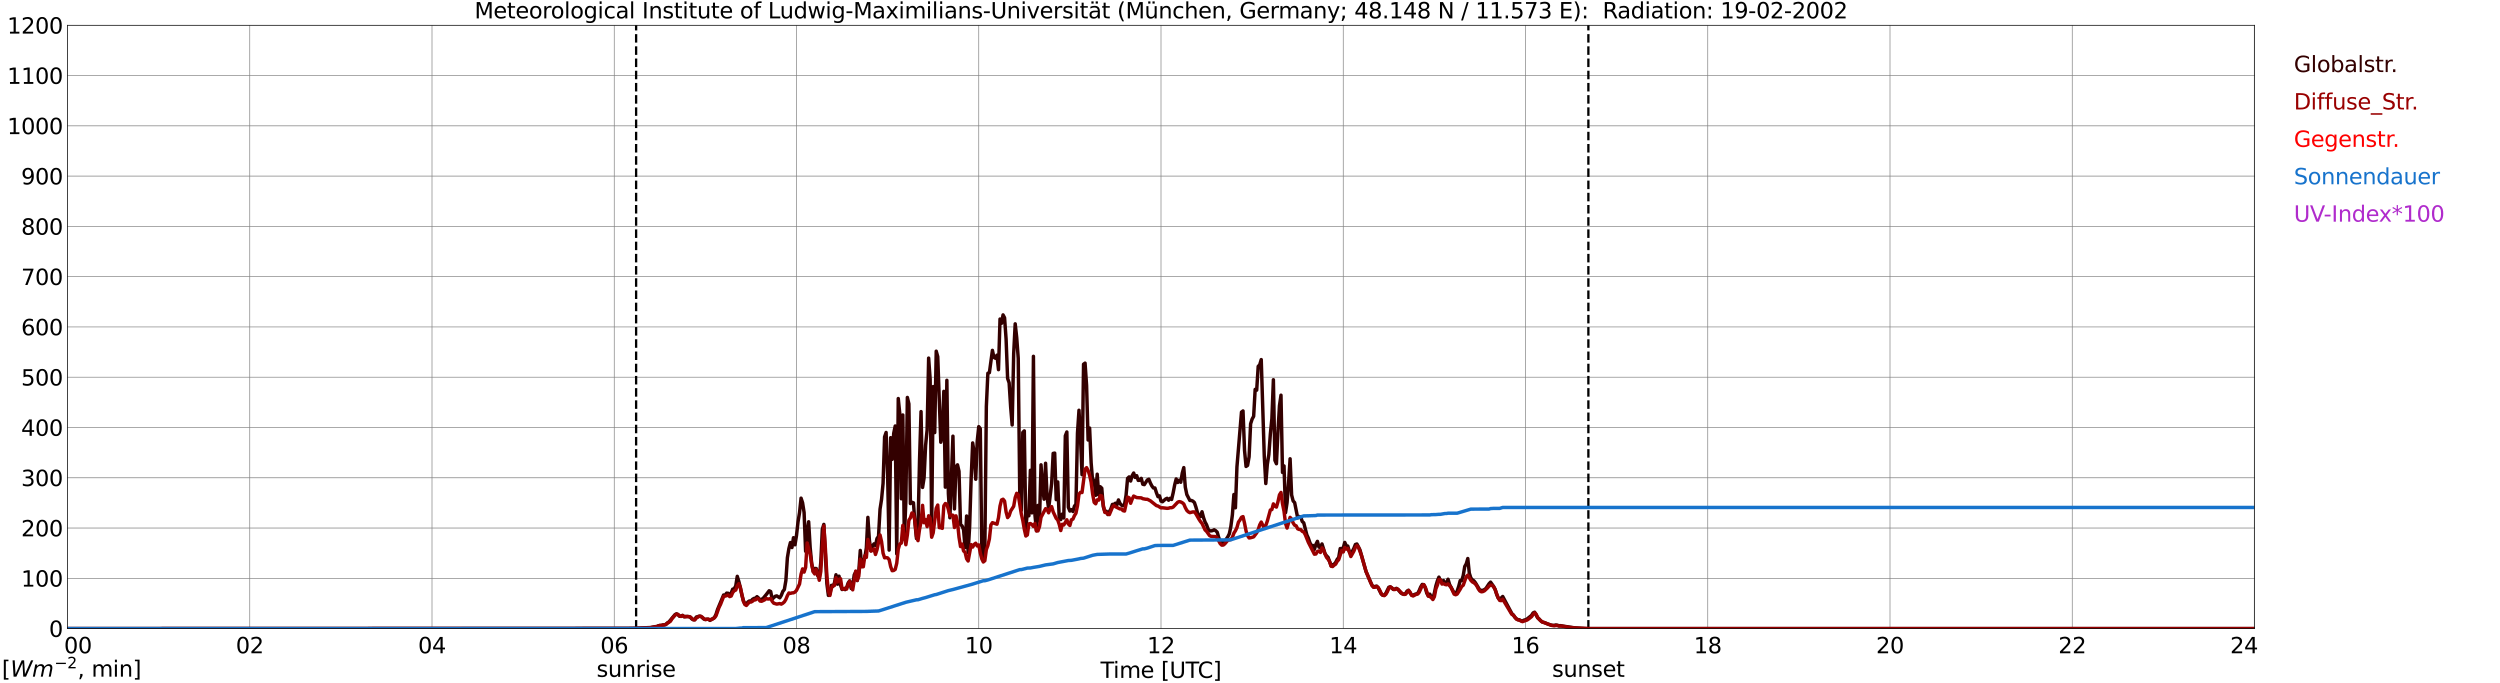 <?xml version="1.0" encoding="utf-8" standalone="no"?>
<!DOCTYPE svg PUBLIC "-//W3C//DTD SVG 1.1//EN"
  "http://www.w3.org/Graphics/SVG/1.1/DTD/svg11.dtd">
<svg xmlns:xlink="http://www.w3.org/1999/xlink" width="1085.4pt" height="296.64pt" viewBox="0 0 1085.4 296.64" xmlns="http://www.w3.org/2000/svg" version="1.1">
 <defs>
  <style type="text/css">*{stroke-linejoin: round; stroke-linecap: butt}</style>
 </defs>
 <g id="figure_1">
  <g id="patch_1">
   <path d="M 0 296.64 
L 1085.4 296.64 
L 1085.4 0 
L 0 0 
z
" style="fill: #ffffff"/>
  </g>
  <g id="axes_1">
   <g id="patch_2">
    <path d="M 29.306 272.909 
L 978.814 272.909 
L 978.814 10.976 
L 29.306 10.976 
z
" style="fill: #ffffff"/>
   </g>
   <g id="patch_3">
    <path d="M 978.814 272.909 
L 978.814 272.909 
L 978.814 10.976 
L 978.814 10.976 
z
" clip-path="url(#p44d782766e)" style="fill: #d3d3d3; opacity: 0.25; stroke: #d3d3d3; stroke-linejoin: miter"/>
   </g>
   <g id="matplotlib.axis_1">
    <g id="xtick_1">
     <g id="line2d_1">
      <path d="M 29.306 272.909 
L 29.306 10.976 
" clip-path="url(#p44d782766e)" style="fill: none; stroke: #808080; stroke-width: 0.3; stroke-linecap: square"/>
     </g>
     <g id="line2d_2"/>
     <g id="text_1">
      <!--    00 -->
      <g transform="translate(18.733 283.627) scale(0.095 -0.095)">
       <defs>
        <path id="DejaVuSans-20" transform="scale(0.016)"/>
        <path id="DejaVuSans-30" d="M 2034 4250 
Q 1547 4250 1301 3770 
Q 1056 3291 1056 2328 
Q 1056 1369 1301 889 
Q 1547 409 2034 409 
Q 2525 409 2770 889 
Q 3016 1369 3016 2328 
Q 3016 3291 2770 3770 
Q 2525 4250 2034 4250 
z
M 2034 4750 
Q 2819 4750 3233 4129 
Q 3647 3509 3647 2328 
Q 3647 1150 3233 529 
Q 2819 -91 2034 -91 
Q 1250 -91 836 529 
Q 422 1150 422 2328 
Q 422 3509 836 4129 
Q 1250 4750 2034 4750 
z
" transform="scale(0.016)"/>
       </defs>
       <use xlink:href="#DejaVuSans-20"/>
       <use xlink:href="#DejaVuSans-20" transform="translate(31.787 0)"/>
       <use xlink:href="#DejaVuSans-20" transform="translate(63.574 0)"/>
       <use xlink:href="#DejaVuSans-30" transform="translate(95.361 0)"/>
       <use xlink:href="#DejaVuSans-30" transform="translate(158.984 0)"/>
      </g>
     </g>
    </g>
    <g id="xtick_2">
     <g id="line2d_3">
      <path d="M 108.431 272.909 
L 108.431 10.976 
" clip-path="url(#p44d782766e)" style="fill: none; stroke: #808080; stroke-width: 0.3; stroke-linecap: square"/>
     </g>
     <g id="line2d_4"/>
     <g id="text_2">
      <!-- 02 -->
      <g transform="translate(102.387 283.627) scale(0.095 -0.095)">
       <defs>
        <path id="DejaVuSans-32" d="M 1228 531 
L 3431 531 
L 3431 0 
L 469 0 
L 469 531 
Q 828 903 1448 1529 
Q 2069 2156 2228 2338 
Q 2531 2678 2651 2914 
Q 2772 3150 2772 3378 
Q 2772 3750 2511 3984 
Q 2250 4219 1831 4219 
Q 1534 4219 1204 4116 
Q 875 4013 500 3803 
L 500 4441 
Q 881 4594 1212 4672 
Q 1544 4750 1819 4750 
Q 2544 4750 2975 4387 
Q 3406 4025 3406 3419 
Q 3406 3131 3298 2873 
Q 3191 2616 2906 2266 
Q 2828 2175 2409 1742 
Q 1991 1309 1228 531 
z
" transform="scale(0.016)"/>
       </defs>
       <use xlink:href="#DejaVuSans-30"/>
       <use xlink:href="#DejaVuSans-32" transform="translate(63.623 0)"/>
      </g>
     </g>
    </g>
    <g id="xtick_3">
     <g id="line2d_5">
      <path d="M 187.557 272.909 
L 187.557 10.976 
" clip-path="url(#p44d782766e)" style="fill: none; stroke: #808080; stroke-width: 0.3; stroke-linecap: square"/>
     </g>
     <g id="line2d_6"/>
     <g id="text_3">
      <!-- 04 -->
      <g transform="translate(181.513 283.627) scale(0.095 -0.095)">
       <defs>
        <path id="DejaVuSans-34" d="M 2419 4116 
L 825 1625 
L 2419 1625 
L 2419 4116 
z
M 2253 4666 
L 3047 4666 
L 3047 1625 
L 3713 1625 
L 3713 1100 
L 3047 1100 
L 3047 0 
L 2419 0 
L 2419 1100 
L 313 1100 
L 313 1709 
L 2253 4666 
z
" transform="scale(0.016)"/>
       </defs>
       <use xlink:href="#DejaVuSans-30"/>
       <use xlink:href="#DejaVuSans-34" transform="translate(63.623 0)"/>
      </g>
     </g>
    </g>
    <g id="xtick_4">
     <g id="line2d_7">
      <path d="M 266.683 272.909 
L 266.683 10.976 
" clip-path="url(#p44d782766e)" style="fill: none; stroke: #808080; stroke-width: 0.3; stroke-linecap: square"/>
     </g>
     <g id="line2d_8"/>
     <g id="text_4">
      <!-- 06 -->
      <g transform="translate(260.638 283.627) scale(0.095 -0.095)">
       <defs>
        <path id="DejaVuSans-36" d="M 2113 2584 
Q 1688 2584 1439 2293 
Q 1191 2003 1191 1497 
Q 1191 994 1439 701 
Q 1688 409 2113 409 
Q 2538 409 2786 701 
Q 3034 994 3034 1497 
Q 3034 2003 2786 2293 
Q 2538 2584 2113 2584 
z
M 3366 4563 
L 3366 3988 
Q 3128 4100 2886 4159 
Q 2644 4219 2406 4219 
Q 1781 4219 1451 3797 
Q 1122 3375 1075 2522 
Q 1259 2794 1537 2939 
Q 1816 3084 2150 3084 
Q 2853 3084 3261 2657 
Q 3669 2231 3669 1497 
Q 3669 778 3244 343 
Q 2819 -91 2113 -91 
Q 1303 -91 875 529 
Q 447 1150 447 2328 
Q 447 3434 972 4092 
Q 1497 4750 2381 4750 
Q 2619 4750 2861 4703 
Q 3103 4656 3366 4563 
z
" transform="scale(0.016)"/>
       </defs>
       <use xlink:href="#DejaVuSans-30"/>
       <use xlink:href="#DejaVuSans-36" transform="translate(63.623 0)"/>
      </g>
     </g>
    </g>
    <g id="xtick_5">
     <g id="line2d_9">
      <path d="M 345.808 272.909 
L 345.808 10.976 
" clip-path="url(#p44d782766e)" style="fill: none; stroke: #808080; stroke-width: 0.3; stroke-linecap: square"/>
     </g>
     <g id="line2d_10"/>
     <g id="text_5">
      <!-- 08 -->
      <g transform="translate(339.764 283.627) scale(0.095 -0.095)">
       <defs>
        <path id="DejaVuSans-38" d="M 2034 2216 
Q 1584 2216 1326 1975 
Q 1069 1734 1069 1313 
Q 1069 891 1326 650 
Q 1584 409 2034 409 
Q 2484 409 2743 651 
Q 3003 894 3003 1313 
Q 3003 1734 2745 1975 
Q 2488 2216 2034 2216 
z
M 1403 2484 
Q 997 2584 770 2862 
Q 544 3141 544 3541 
Q 544 4100 942 4425 
Q 1341 4750 2034 4750 
Q 2731 4750 3128 4425 
Q 3525 4100 3525 3541 
Q 3525 3141 3298 2862 
Q 3072 2584 2669 2484 
Q 3125 2378 3379 2068 
Q 3634 1759 3634 1313 
Q 3634 634 3220 271 
Q 2806 -91 2034 -91 
Q 1263 -91 848 271 
Q 434 634 434 1313 
Q 434 1759 690 2068 
Q 947 2378 1403 2484 
z
M 1172 3481 
Q 1172 3119 1398 2916 
Q 1625 2713 2034 2713 
Q 2441 2713 2670 2916 
Q 2900 3119 2900 3481 
Q 2900 3844 2670 4047 
Q 2441 4250 2034 4250 
Q 1625 4250 1398 4047 
Q 1172 3844 1172 3481 
z
" transform="scale(0.016)"/>
       </defs>
       <use xlink:href="#DejaVuSans-30"/>
       <use xlink:href="#DejaVuSans-38" transform="translate(63.623 0)"/>
      </g>
     </g>
    </g>
    <g id="xtick_6">
     <g id="line2d_11">
      <path d="M 424.934 272.909 
L 424.934 10.976 
" clip-path="url(#p44d782766e)" style="fill: none; stroke: #808080; stroke-width: 0.3; stroke-linecap: square"/>
     </g>
     <g id="line2d_12"/>
     <g id="text_6">
      <!-- 10 -->
      <g transform="translate(418.89 283.627) scale(0.095 -0.095)">
       <defs>
        <path id="DejaVuSans-31" d="M 794 531 
L 1825 531 
L 1825 4091 
L 703 3866 
L 703 4441 
L 1819 4666 
L 2450 4666 
L 2450 531 
L 3481 531 
L 3481 0 
L 794 0 
L 794 531 
z
" transform="scale(0.016)"/>
       </defs>
       <use xlink:href="#DejaVuSans-31"/>
       <use xlink:href="#DejaVuSans-30" transform="translate(63.623 0)"/>
      </g>
     </g>
    </g>
    <g id="xtick_7">
     <g id="line2d_13">
      <path d="M 504.06 272.909 
L 504.06 10.976 
" clip-path="url(#p44d782766e)" style="fill: none; stroke: #808080; stroke-width: 0.3; stroke-linecap: square"/>
     </g>
     <g id="line2d_14"/>
     <g id="text_7">
      <!-- 12 -->
      <g transform="translate(498.015 283.627) scale(0.095 -0.095)">
       <use xlink:href="#DejaVuSans-31"/>
       <use xlink:href="#DejaVuSans-32" transform="translate(63.623 0)"/>
      </g>
     </g>
    </g>
    <g id="xtick_8">
     <g id="line2d_15">
      <path d="M 583.185 272.909 
L 583.185 10.976 
" clip-path="url(#p44d782766e)" style="fill: none; stroke: #808080; stroke-width: 0.3; stroke-linecap: square"/>
     </g>
     <g id="line2d_16"/>
     <g id="text_8">
      <!-- 14 -->
      <g transform="translate(577.141 283.627) scale(0.095 -0.095)">
       <use xlink:href="#DejaVuSans-31"/>
       <use xlink:href="#DejaVuSans-34" transform="translate(63.623 0)"/>
      </g>
     </g>
    </g>
    <g id="xtick_9">
     <g id="line2d_17">
      <path d="M 662.311 272.909 
L 662.311 10.976 
" clip-path="url(#p44d782766e)" style="fill: none; stroke: #808080; stroke-width: 0.3; stroke-linecap: square"/>
     </g>
     <g id="line2d_18"/>
     <g id="text_9">
      <!-- 16 -->
      <g transform="translate(656.267 283.627) scale(0.095 -0.095)">
       <use xlink:href="#DejaVuSans-31"/>
       <use xlink:href="#DejaVuSans-36" transform="translate(63.623 0)"/>
      </g>
     </g>
    </g>
    <g id="xtick_10">
     <g id="line2d_19">
      <path d="M 741.437 272.909 
L 741.437 10.976 
" clip-path="url(#p44d782766e)" style="fill: none; stroke: #808080; stroke-width: 0.3; stroke-linecap: square"/>
     </g>
     <g id="line2d_20"/>
     <g id="text_10">
      <!-- 18 -->
      <g transform="translate(735.392 283.627) scale(0.095 -0.095)">
       <use xlink:href="#DejaVuSans-31"/>
       <use xlink:href="#DejaVuSans-38" transform="translate(63.623 0)"/>
      </g>
     </g>
    </g>
    <g id="xtick_11">
     <g id="line2d_21">
      <path d="M 820.562 272.909 
L 820.562 10.976 
" clip-path="url(#p44d782766e)" style="fill: none; stroke: #808080; stroke-width: 0.3; stroke-linecap: square"/>
     </g>
     <g id="line2d_22"/>
     <g id="text_11">
      <!-- 20 -->
      <g transform="translate(814.518 283.627) scale(0.095 -0.095)">
       <use xlink:href="#DejaVuSans-32"/>
       <use xlink:href="#DejaVuSans-30" transform="translate(63.623 0)"/>
      </g>
     </g>
    </g>
    <g id="xtick_12">
     <g id="line2d_23">
      <path d="M 899.688 272.909 
L 899.688 10.976 
" clip-path="url(#p44d782766e)" style="fill: none; stroke: #808080; stroke-width: 0.3; stroke-linecap: square"/>
     </g>
     <g id="line2d_24"/>
     <g id="text_12">
      <!-- 22 -->
      <g transform="translate(893.644 283.627) scale(0.095 -0.095)">
       <use xlink:href="#DejaVuSans-32"/>
       <use xlink:href="#DejaVuSans-32" transform="translate(63.623 0)"/>
      </g>
     </g>
    </g>
    <g id="xtick_13">
     <g id="line2d_25">
      <path d="M 978.814 272.909 
L 978.814 10.976 
" clip-path="url(#p44d782766e)" style="fill: none; stroke: #808080; stroke-width: 0.3; stroke-linecap: square"/>
     </g>
     <g id="line2d_26"/>
     <g id="text_13">
      <!-- 24    -->
      <g transform="translate(968.241 283.627) scale(0.095 -0.095)">
       <use xlink:href="#DejaVuSans-32"/>
       <use xlink:href="#DejaVuSans-34" transform="translate(63.623 0)"/>
       <use xlink:href="#DejaVuSans-20" transform="translate(127.246 0)"/>
       <use xlink:href="#DejaVuSans-20" transform="translate(159.033 0)"/>
       <use xlink:href="#DejaVuSans-20" transform="translate(190.82 0)"/>
      </g>
     </g>
    </g>
    <g id="text_14">
     <!-- Time [UTC] -->
     <g transform="translate(477.806 294.322) scale(0.095 -0.095)">
      <defs>
       <path id="DejaVuSans-54" d="M -19 4666 
L 3928 4666 
L 3928 4134 
L 2272 4134 
L 2272 0 
L 1638 0 
L 1638 4134 
L -19 4134 
L -19 4666 
z
" transform="scale(0.016)"/>
       <path id="DejaVuSans-69" d="M 603 3500 
L 1178 3500 
L 1178 0 
L 603 0 
L 603 3500 
z
M 603 4863 
L 1178 4863 
L 1178 4134 
L 603 4134 
L 603 4863 
z
" transform="scale(0.016)"/>
       <path id="DejaVuSans-6d" d="M 3328 2828 
Q 3544 3216 3844 3400 
Q 4144 3584 4550 3584 
Q 5097 3584 5394 3201 
Q 5691 2819 5691 2113 
L 5691 0 
L 5113 0 
L 5113 2094 
Q 5113 2597 4934 2840 
Q 4756 3084 4391 3084 
Q 3944 3084 3684 2787 
Q 3425 2491 3425 1978 
L 3425 0 
L 2847 0 
L 2847 2094 
Q 2847 2600 2669 2842 
Q 2491 3084 2119 3084 
Q 1678 3084 1418 2786 
Q 1159 2488 1159 1978 
L 1159 0 
L 581 0 
L 581 3500 
L 1159 3500 
L 1159 2956 
Q 1356 3278 1631 3431 
Q 1906 3584 2284 3584 
Q 2666 3584 2933 3390 
Q 3200 3197 3328 2828 
z
" transform="scale(0.016)"/>
       <path id="DejaVuSans-65" d="M 3597 1894 
L 3597 1613 
L 953 1613 
Q 991 1019 1311 708 
Q 1631 397 2203 397 
Q 2534 397 2845 478 
Q 3156 559 3463 722 
L 3463 178 
Q 3153 47 2828 -22 
Q 2503 -91 2169 -91 
Q 1331 -91 842 396 
Q 353 884 353 1716 
Q 353 2575 817 3079 
Q 1281 3584 2069 3584 
Q 2775 3584 3186 3129 
Q 3597 2675 3597 1894 
z
M 3022 2063 
Q 3016 2534 2758 2815 
Q 2500 3097 2075 3097 
Q 1594 3097 1305 2825 
Q 1016 2553 972 2059 
L 3022 2063 
z
" transform="scale(0.016)"/>
       <path id="DejaVuSans-5b" d="M 550 4863 
L 1875 4863 
L 1875 4416 
L 1125 4416 
L 1125 -397 
L 1875 -397 
L 1875 -844 
L 550 -844 
L 550 4863 
z
" transform="scale(0.016)"/>
       <path id="DejaVuSans-55" d="M 556 4666 
L 1191 4666 
L 1191 1831 
Q 1191 1081 1462 751 
Q 1734 422 2344 422 
Q 2950 422 3222 751 
Q 3494 1081 3494 1831 
L 3494 4666 
L 4128 4666 
L 4128 1753 
Q 4128 841 3676 375 
Q 3225 -91 2344 -91 
Q 1459 -91 1007 375 
Q 556 841 556 1753 
L 556 4666 
z
" transform="scale(0.016)"/>
       <path id="DejaVuSans-43" d="M 4122 4306 
L 4122 3641 
Q 3803 3938 3442 4084 
Q 3081 4231 2675 4231 
Q 1875 4231 1450 3742 
Q 1025 3253 1025 2328 
Q 1025 1406 1450 917 
Q 1875 428 2675 428 
Q 3081 428 3442 575 
Q 3803 722 4122 1019 
L 4122 359 
Q 3791 134 3420 21 
Q 3050 -91 2638 -91 
Q 1578 -91 968 557 
Q 359 1206 359 2328 
Q 359 3453 968 4101 
Q 1578 4750 2638 4750 
Q 3056 4750 3426 4639 
Q 3797 4528 4122 4306 
z
" transform="scale(0.016)"/>
       <path id="DejaVuSans-5d" d="M 1947 4863 
L 1947 -844 
L 622 -844 
L 622 -397 
L 1369 -397 
L 1369 4416 
L 622 4416 
L 622 4863 
L 1947 4863 
z
" transform="scale(0.016)"/>
      </defs>
      <use xlink:href="#DejaVuSans-54"/>
      <use xlink:href="#DejaVuSans-69" transform="translate(57.959 0)"/>
      <use xlink:href="#DejaVuSans-6d" transform="translate(85.742 0)"/>
      <use xlink:href="#DejaVuSans-65" transform="translate(183.154 0)"/>
      <use xlink:href="#DejaVuSans-20" transform="translate(244.678 0)"/>
      <use xlink:href="#DejaVuSans-5b" transform="translate(276.465 0)"/>
      <use xlink:href="#DejaVuSans-55" transform="translate(315.479 0)"/>
      <use xlink:href="#DejaVuSans-54" transform="translate(388.672 0)"/>
      <use xlink:href="#DejaVuSans-43" transform="translate(443.881 0)"/>
      <use xlink:href="#DejaVuSans-5d" transform="translate(513.705 0)"/>
     </g>
    </g>
   </g>
   <g id="matplotlib.axis_2">
    <g id="ytick_1">
     <g id="line2d_27">
      <path d="M 29.306 272.909 
L 978.814 272.909 
" clip-path="url(#p44d782766e)" style="fill: none; stroke: #808080; stroke-width: 0.3; stroke-linecap: square"/>
     </g>
     <g id="line2d_28"/>
     <g id="text_15">
      <!-- 0 -->
      <g transform="translate(21.261 276.518) scale(0.095 -0.095)">
       <use xlink:href="#DejaVuSans-30"/>
      </g>
     </g>
    </g>
    <g id="ytick_2">
     <g id="line2d_29">
      <path d="M 29.306 251.081 
L 978.814 251.081 
" clip-path="url(#p44d782766e)" style="fill: none; stroke: #808080; stroke-width: 0.3; stroke-linecap: square"/>
     </g>
     <g id="line2d_30"/>
     <g id="text_16">
      <!-- 100 -->
      <g transform="translate(9.173 254.69) scale(0.095 -0.095)">
       <use xlink:href="#DejaVuSans-31"/>
       <use xlink:href="#DejaVuSans-30" transform="translate(63.623 0)"/>
       <use xlink:href="#DejaVuSans-30" transform="translate(127.246 0)"/>
      </g>
     </g>
    </g>
    <g id="ytick_3">
     <g id="line2d_31">
      <path d="M 29.306 229.253 
L 978.814 229.253 
" clip-path="url(#p44d782766e)" style="fill: none; stroke: #808080; stroke-width: 0.3; stroke-linecap: square"/>
     </g>
     <g id="line2d_32"/>
     <g id="text_17">
      <!-- 200 -->
      <g transform="translate(9.173 232.863) scale(0.095 -0.095)">
       <use xlink:href="#DejaVuSans-32"/>
       <use xlink:href="#DejaVuSans-30" transform="translate(63.623 0)"/>
       <use xlink:href="#DejaVuSans-30" transform="translate(127.246 0)"/>
      </g>
     </g>
    </g>
    <g id="ytick_4">
     <g id="line2d_33">
      <path d="M 29.306 207.426 
L 978.814 207.426 
" clip-path="url(#p44d782766e)" style="fill: none; stroke: #808080; stroke-width: 0.3; stroke-linecap: square"/>
     </g>
     <g id="line2d_34"/>
     <g id="text_18">
      <!-- 300 -->
      <g transform="translate(9.173 211.035) scale(0.095 -0.095)">
       <defs>
        <path id="DejaVuSans-33" d="M 2597 2516 
Q 3050 2419 3304 2112 
Q 3559 1806 3559 1356 
Q 3559 666 3084 287 
Q 2609 -91 1734 -91 
Q 1441 -91 1130 -33 
Q 819 25 488 141 
L 488 750 
Q 750 597 1062 519 
Q 1375 441 1716 441 
Q 2309 441 2620 675 
Q 2931 909 2931 1356 
Q 2931 1769 2642 2001 
Q 2353 2234 1838 2234 
L 1294 2234 
L 1294 2753 
L 1863 2753 
Q 2328 2753 2575 2939 
Q 2822 3125 2822 3475 
Q 2822 3834 2567 4026 
Q 2313 4219 1838 4219 
Q 1578 4219 1281 4162 
Q 984 4106 628 3988 
L 628 4550 
Q 988 4650 1302 4700 
Q 1616 4750 1894 4750 
Q 2613 4750 3031 4423 
Q 3450 4097 3450 3541 
Q 3450 3153 3228 2886 
Q 3006 2619 2597 2516 
z
" transform="scale(0.016)"/>
       </defs>
       <use xlink:href="#DejaVuSans-33"/>
       <use xlink:href="#DejaVuSans-30" transform="translate(63.623 0)"/>
       <use xlink:href="#DejaVuSans-30" transform="translate(127.246 0)"/>
      </g>
     </g>
    </g>
    <g id="ytick_5">
     <g id="line2d_35">
      <path d="M 29.306 185.598 
L 978.814 185.598 
" clip-path="url(#p44d782766e)" style="fill: none; stroke: #808080; stroke-width: 0.3; stroke-linecap: square"/>
     </g>
     <g id="line2d_36"/>
     <g id="text_19">
      <!-- 400 -->
      <g transform="translate(9.173 189.207) scale(0.095 -0.095)">
       <use xlink:href="#DejaVuSans-34"/>
       <use xlink:href="#DejaVuSans-30" transform="translate(63.623 0)"/>
       <use xlink:href="#DejaVuSans-30" transform="translate(127.246 0)"/>
      </g>
     </g>
    </g>
    <g id="ytick_6">
     <g id="line2d_37">
      <path d="M 29.306 163.77 
L 978.814 163.77 
" clip-path="url(#p44d782766e)" style="fill: none; stroke: #808080; stroke-width: 0.3; stroke-linecap: square"/>
     </g>
     <g id="line2d_38"/>
     <g id="text_20">
      <!-- 500 -->
      <g transform="translate(9.173 167.379) scale(0.095 -0.095)">
       <defs>
        <path id="DejaVuSans-35" d="M 691 4666 
L 3169 4666 
L 3169 4134 
L 1269 4134 
L 1269 2991 
Q 1406 3038 1543 3061 
Q 1681 3084 1819 3084 
Q 2600 3084 3056 2656 
Q 3513 2228 3513 1497 
Q 3513 744 3044 326 
Q 2575 -91 1722 -91 
Q 1428 -91 1123 -41 
Q 819 9 494 109 
L 494 744 
Q 775 591 1075 516 
Q 1375 441 1709 441 
Q 2250 441 2565 725 
Q 2881 1009 2881 1497 
Q 2881 1984 2565 2268 
Q 2250 2553 1709 2553 
Q 1456 2553 1204 2497 
Q 953 2441 691 2322 
L 691 4666 
z
" transform="scale(0.016)"/>
       </defs>
       <use xlink:href="#DejaVuSans-35"/>
       <use xlink:href="#DejaVuSans-30" transform="translate(63.623 0)"/>
       <use xlink:href="#DejaVuSans-30" transform="translate(127.246 0)"/>
      </g>
     </g>
    </g>
    <g id="ytick_7">
     <g id="line2d_39">
      <path d="M 29.306 141.942 
L 978.814 141.942 
" clip-path="url(#p44d782766e)" style="fill: none; stroke: #808080; stroke-width: 0.3; stroke-linecap: square"/>
     </g>
     <g id="line2d_40"/>
     <g id="text_21">
      <!-- 600 -->
      <g transform="translate(9.173 145.551) scale(0.095 -0.095)">
       <use xlink:href="#DejaVuSans-36"/>
       <use xlink:href="#DejaVuSans-30" transform="translate(63.623 0)"/>
       <use xlink:href="#DejaVuSans-30" transform="translate(127.246 0)"/>
      </g>
     </g>
    </g>
    <g id="ytick_8">
     <g id="line2d_41">
      <path d="M 29.306 120.114 
L 978.814 120.114 
" clip-path="url(#p44d782766e)" style="fill: none; stroke: #808080; stroke-width: 0.3; stroke-linecap: square"/>
     </g>
     <g id="line2d_42"/>
     <g id="text_22">
      <!-- 700 -->
      <g transform="translate(9.173 123.724) scale(0.095 -0.095)">
       <defs>
        <path id="DejaVuSans-37" d="M 525 4666 
L 3525 4666 
L 3525 4397 
L 1831 0 
L 1172 0 
L 2766 4134 
L 525 4134 
L 525 4666 
z
" transform="scale(0.016)"/>
       </defs>
       <use xlink:href="#DejaVuSans-37"/>
       <use xlink:href="#DejaVuSans-30" transform="translate(63.623 0)"/>
       <use xlink:href="#DejaVuSans-30" transform="translate(127.246 0)"/>
      </g>
     </g>
    </g>
    <g id="ytick_9">
     <g id="line2d_43">
      <path d="M 29.306 98.287 
L 978.814 98.287 
" clip-path="url(#p44d782766e)" style="fill: none; stroke: #808080; stroke-width: 0.3; stroke-linecap: square"/>
     </g>
     <g id="line2d_44"/>
     <g id="text_23">
      <!-- 800 -->
      <g transform="translate(9.173 101.896) scale(0.095 -0.095)">
       <use xlink:href="#DejaVuSans-38"/>
       <use xlink:href="#DejaVuSans-30" transform="translate(63.623 0)"/>
       <use xlink:href="#DejaVuSans-30" transform="translate(127.246 0)"/>
      </g>
     </g>
    </g>
    <g id="ytick_10">
     <g id="line2d_45">
      <path d="M 29.306 76.459 
L 978.814 76.459 
" clip-path="url(#p44d782766e)" style="fill: none; stroke: #808080; stroke-width: 0.3; stroke-linecap: square"/>
     </g>
     <g id="line2d_46"/>
     <g id="text_24">
      <!-- 900 -->
      <g transform="translate(9.173 80.068) scale(0.095 -0.095)">
       <defs>
        <path id="DejaVuSans-39" d="M 703 97 
L 703 672 
Q 941 559 1184 500 
Q 1428 441 1663 441 
Q 2288 441 2617 861 
Q 2947 1281 2994 2138 
Q 2813 1869 2534 1725 
Q 2256 1581 1919 1581 
Q 1219 1581 811 2004 
Q 403 2428 403 3163 
Q 403 3881 828 4315 
Q 1253 4750 1959 4750 
Q 2769 4750 3195 4129 
Q 3622 3509 3622 2328 
Q 3622 1225 3098 567 
Q 2575 -91 1691 -91 
Q 1453 -91 1209 -44 
Q 966 3 703 97 
z
M 1959 2075 
Q 2384 2075 2632 2365 
Q 2881 2656 2881 3163 
Q 2881 3666 2632 3958 
Q 2384 4250 1959 4250 
Q 1534 4250 1286 3958 
Q 1038 3666 1038 3163 
Q 1038 2656 1286 2365 
Q 1534 2075 1959 2075 
z
" transform="scale(0.016)"/>
       </defs>
       <use xlink:href="#DejaVuSans-39"/>
       <use xlink:href="#DejaVuSans-30" transform="translate(63.623 0)"/>
       <use xlink:href="#DejaVuSans-30" transform="translate(127.246 0)"/>
      </g>
     </g>
    </g>
    <g id="ytick_11">
     <g id="line2d_47">
      <path d="M 29.306 54.631 
L 978.814 54.631 
" clip-path="url(#p44d782766e)" style="fill: none; stroke: #808080; stroke-width: 0.3; stroke-linecap: square"/>
     </g>
     <g id="line2d_48"/>
     <g id="text_25">
      <!-- 1000 -->
      <g transform="translate(3.128 58.24) scale(0.095 -0.095)">
       <use xlink:href="#DejaVuSans-31"/>
       <use xlink:href="#DejaVuSans-30" transform="translate(63.623 0)"/>
       <use xlink:href="#DejaVuSans-30" transform="translate(127.246 0)"/>
       <use xlink:href="#DejaVuSans-30" transform="translate(190.869 0)"/>
      </g>
     </g>
    </g>
    <g id="ytick_12">
     <g id="line2d_49">
      <path d="M 29.306 32.803 
L 978.814 32.803 
" clip-path="url(#p44d782766e)" style="fill: none; stroke: #808080; stroke-width: 0.3; stroke-linecap: square"/>
     </g>
     <g id="line2d_50"/>
     <g id="text_26">
      <!-- 1100 -->
      <g transform="translate(3.128 36.413) scale(0.095 -0.095)">
       <use xlink:href="#DejaVuSans-31"/>
       <use xlink:href="#DejaVuSans-31" transform="translate(63.623 0)"/>
       <use xlink:href="#DejaVuSans-30" transform="translate(127.246 0)"/>
       <use xlink:href="#DejaVuSans-30" transform="translate(190.869 0)"/>
      </g>
     </g>
    </g>
    <g id="ytick_13">
     <g id="line2d_51">
      <path d="M 29.306 10.976 
L 978.814 10.976 
" clip-path="url(#p44d782766e)" style="fill: none; stroke: #808080; stroke-width: 0.3; stroke-linecap: square"/>
     </g>
     <g id="line2d_52"/>
     <g id="text_27">
      <!-- 1200 -->
      <g transform="translate(3.128 14.585) scale(0.095 -0.095)">
       <use xlink:href="#DejaVuSans-31"/>
       <use xlink:href="#DejaVuSans-32" transform="translate(63.623 0)"/>
       <use xlink:href="#DejaVuSans-30" transform="translate(127.246 0)"/>
       <use xlink:href="#DejaVuSans-30" transform="translate(190.869 0)"/>
      </g>
     </g>
    </g>
   </g>
   <g id="line2d_53">
    <path d="M 276.178 272.909 
L 276.178 10.976 
" clip-path="url(#p44d782766e)" style="fill: none; stroke-dasharray: 3.7,1.6; stroke-dashoffset: 0; stroke: #000000"/>
   </g>
   <g id="line2d_54">
    <path d="M 689.609 272.909 
L 689.609 10.976 
" clip-path="url(#p44d782766e)" style="fill: none; stroke-dasharray: 3.7,1.6; stroke-dashoffset: 0; stroke: #000000"/>
   </g>
   <g id="line2d_55">
    <path d="M 29.306 272.909 
L 271.958 272.83 
L 275.255 272.771 
L 282.508 272.446 
L 284.486 272.064 
L 285.145 272.018 
L 285.805 271.708 
L 286.464 271.529 
L 287.124 271.56 
L 287.783 271.291 
L 288.442 271.304 
L 289.102 271.025 
L 289.761 270.438 
L 290.42 270.017 
L 293.058 266.841 
L 293.717 266.485 
L 294.377 266.921 
L 295.036 267.568 
L 295.696 267.437 
L 296.355 267.168 
L 297.014 267.803 
L 297.674 267.618 
L 298.992 267.668 
L 299.652 267.95 
L 300.311 268.67 
L 300.971 269.082 
L 301.63 269.026 
L 302.289 267.906 
L 303.608 267.509 
L 304.267 267.585 
L 305.586 268.759 
L 306.246 268.995 
L 306.905 268.81 
L 307.564 268.884 
L 308.224 269.344 
L 308.883 268.844 
L 309.543 268.596 
L 310.202 268.039 
L 310.861 266.738 
L 311.521 264.636 
L 314.158 258.321 
L 314.818 258.42 
L 315.477 257.516 
L 316.136 257.584 
L 316.796 258.282 
L 317.455 257.444 
L 318.114 255.781 
L 318.774 255.617 
L 319.433 254.375 
L 320.093 250.221 
L 320.752 252.397 
L 321.411 255.006 
L 322.071 258.251 
L 322.73 260.69 
L 323.39 262.161 
L 324.049 262.32 
L 324.708 261.351 
L 325.368 260.917 
L 326.027 261.008 
L 326.686 260.216 
L 327.346 259.821 
L 328.005 259.686 
L 328.665 259.053 
L 329.324 259.635 
L 329.983 260.552 
L 331.302 259.817 
L 332.621 258.208 
L 333.94 256.483 
L 334.599 256.809 
L 335.258 260.109 
L 336.577 258.874 
L 337.236 258.716 
L 338.555 259.546 
L 339.215 258.461 
L 339.874 256.765 
L 340.533 255.944 
L 341.193 252.057 
L 341.852 242.134 
L 342.512 238.148 
L 343.171 235.559 
L 343.83 237.712 
L 344.49 233.455 
L 345.149 236.526 
L 345.808 232.466 
L 346.468 226.575 
L 347.127 222.55 
L 347.787 216.283 
L 348.446 218.278 
L 349.105 222.509 
L 349.765 239.325 
L 350.424 230.991 
L 351.083 226.529 
L 351.743 237.681 
L 352.402 244.694 
L 353.062 248.067 
L 353.721 246.794 
L 354.38 246.846 
L 355.04 249.968 
L 355.699 250.743 
L 356.359 244.068 
L 357.018 229.814 
L 357.677 227.679 
L 358.996 253.438 
L 359.655 258.498 
L 360.315 257.887 
L 360.974 254.143 
L 361.634 254.571 
L 362.293 253.056 
L 362.952 249.538 
L 363.612 253.626 
L 364.271 250.153 
L 364.93 254.041 
L 365.59 255.942 
L 366.249 255.554 
L 366.909 255.994 
L 367.568 255.113 
L 368.227 253.144 
L 368.887 252.179 
L 369.546 255.482 
L 370.206 254.305 
L 370.865 249.605 
L 371.524 248.348 
L 372.184 252.07 
L 372.843 248.195 
L 373.502 238.98 
L 374.162 246.019 
L 374.821 243.548 
L 375.481 242.125 
L 376.14 237.818 
L 376.799 224.626 
L 377.459 234.571 
L 378.118 239.161 
L 378.777 237.133 
L 379.437 236.127 
L 380.096 236.897 
L 380.756 233.798 
L 381.415 232.894 
L 382.074 221.066 
L 382.734 216.79 
L 383.393 209.837 
L 384.053 189.669 
L 384.712 187.765 
L 385.371 206.408 
L 386.031 238.825 
L 386.69 190.022 
L 387.349 199.432 
L 388.009 188.163 
L 388.668 184.949 
L 389.328 240.468 
L 389.987 173.034 
L 390.646 179.571 
L 391.306 216.547 
L 391.965 180.174 
L 392.624 234.047 
L 393.284 217.486 
L 393.943 172.556 
L 394.603 175.347 
L 395.262 218.628 
L 395.921 218.051 
L 396.581 218.3 
L 397.24 227.263 
L 397.899 233.802 
L 398.559 229.066 
L 399.218 199.904 
L 399.878 178.702 
L 400.537 211.625 
L 401.196 207.467 
L 401.856 193.375 
L 402.515 186.683 
L 403.175 155.475 
L 403.834 164.597 
L 404.493 228.66 
L 405.153 167.837 
L 405.812 187.809 
L 406.471 152.472 
L 407.131 154.858 
L 408.45 191.995 
L 409.109 189.206 
L 409.768 169.91 
L 410.428 211.505 
L 411.087 165.117 
L 411.746 214.312 
L 412.406 224.781 
L 413.725 189.374 
L 414.384 220.948 
L 415.043 202.787 
L 415.703 201.811 
L 416.362 204.623 
L 417.022 227.76 
L 417.681 228.286 
L 418.34 229.987 
L 419 237.757 
L 419.659 224.026 
L 420.318 239.886 
L 420.978 228.609 
L 421.637 207.714 
L 422.297 192.308 
L 422.956 196.605 
L 423.615 208.067 
L 424.275 191.478 
L 424.934 185.235 
L 425.593 186.056 
L 426.253 237.648 
L 426.912 241.988 
L 427.572 239.453 
L 428.231 176.469 
L 428.89 162.057 
L 429.55 161.799 
L 430.869 152.114 
L 431.528 155.17 
L 432.187 155.547 
L 432.847 154.205 
L 433.506 160.491 
L 434.165 138.517 
L 434.825 140.366 
L 435.484 136.712 
L 436.144 137.963 
L 436.803 147.218 
L 437.462 164.296 
L 438.122 166.195 
L 438.781 176.703 
L 439.44 184.493 
L 440.1 153.496 
L 440.759 140.6 
L 441.419 146.607 
L 442.078 155.585 
L 442.737 214.596 
L 443.397 221.57 
L 444.056 187.743 
L 444.716 187.078 
L 445.375 229.432 
L 446.034 222.338 
L 446.694 223.934 
L 447.353 204.182 
L 448.012 222.668 
L 448.672 154.703 
L 449.331 223.513 
L 449.991 230.434 
L 450.65 219.437 
L 451.309 226.152 
L 451.969 201.811 
L 452.628 211.475 
L 453.287 216.715 
L 453.947 201.126 
L 454.606 215.79 
L 455.266 220.88 
L 456.584 209.925 
L 457.244 196.843 
L 457.903 196.721 
L 458.563 216.923 
L 459.222 209.237 
L 459.881 225.126 
L 460.541 225.584 
L 461.2 223.198 
L 461.859 224.89 
L 462.519 189.215 
L 463.178 187.547 
L 463.838 220.236 
L 464.497 221.878 
L 465.156 221.273 
L 465.816 222.068 
L 466.475 219.776 
L 467.134 218.889 
L 467.794 188.036 
L 468.453 178.124 
L 469.113 190.337 
L 469.772 206.103 
L 470.431 158.138 
L 471.091 157.656 
L 471.75 167.315 
L 472.409 191.033 
L 473.069 185.84 
L 473.728 200.936 
L 474.388 209.041 
L 475.047 208.436 
L 475.706 215.041 
L 476.366 205.878 
L 477.025 214.891 
L 477.685 211.317 
L 478.344 211.968 
L 479.003 219.992 
L 479.663 222.011 
L 480.322 221.95 
L 480.981 223.403 
L 482.3 220.928 
L 482.96 218.999 
L 483.619 218.975 
L 484.278 218.479 
L 484.938 219.14 
L 485.597 217.045 
L 486.256 218.551 
L 486.916 219.343 
L 487.575 219.551 
L 488.235 218.951 
L 488.894 214.96 
L 489.553 207.694 
L 490.213 207.054 
L 490.872 208.842 
L 491.532 206.55 
L 492.191 205.369 
L 492.85 207.29 
L 493.51 206.526 
L 494.169 208.565 
L 494.828 208.517 
L 495.488 207.687 
L 496.147 210.233 
L 496.807 210.409 
L 498.125 208.386 
L 498.785 208.065 
L 499.444 209.715 
L 500.103 210.997 
L 500.763 211.854 
L 501.422 211.865 
L 502.082 213.939 
L 502.741 215.624 
L 503.4 215.277 
L 504.06 217.569 
L 504.719 217.822 
L 506.038 216.665 
L 506.697 216.342 
L 507.357 217.178 
L 508.016 216.351 
L 508.675 216.842 
L 509.335 213.985 
L 509.994 210.545 
L 510.654 207.943 
L 511.313 209.471 
L 511.972 208.493 
L 512.632 209.375 
L 513.291 205.404 
L 513.95 203.021 
L 514.61 211.501 
L 515.269 214.709 
L 516.588 217.279 
L 517.247 217.283 
L 517.907 217.58 
L 518.566 218.193 
L 519.226 220.179 
L 519.885 222.533 
L 520.544 223.905 
L 521.204 224.303 
L 521.863 222.185 
L 522.522 224.713 
L 523.182 226.627 
L 523.841 227.828 
L 524.501 229.696 
L 525.16 230.495 
L 525.819 230.489 
L 526.479 230.36 
L 527.138 230.006 
L 527.797 230.412 
L 528.457 231.048 
L 529.116 233.363 
L 529.776 234.83 
L 530.435 235.459 
L 531.094 235.594 
L 531.754 234.979 
L 533.073 233.056 
L 533.732 231.724 
L 534.391 228.57 
L 535.051 223.502 
L 535.71 214.701 
L 536.369 220.465 
L 537.029 202.711 
L 539.007 178.921 
L 539.666 178.416 
L 540.326 195.553 
L 540.985 202.514 
L 541.644 202.047 
L 542.304 198.334 
L 542.963 184.009 
L 543.623 181.959 
L 544.282 180.748 
L 544.941 169.059 
L 545.601 169.393 
L 546.26 159.07 
L 546.919 158.37 
L 547.579 156.126 
L 548.898 198.168 
L 549.557 209.927 
L 550.216 201.626 
L 550.876 197.38 
L 551.535 188.446 
L 552.195 181.787 
L 552.854 164.874 
L 553.513 199.853 
L 554.173 201.331 
L 554.832 187.438 
L 555.491 176.162 
L 556.151 171.578 
L 556.81 205.112 
L 557.47 202.281 
L 558.129 222.572 
L 558.788 218.246 
L 559.448 209.501 
L 560.107 199.19 
L 560.766 214.904 
L 561.426 217.484 
L 562.085 218.217 
L 563.404 224.842 
L 564.063 224.259 
L 564.723 224.451 
L 565.382 226.409 
L 566.042 227.005 
L 567.36 232.163 
L 568.02 233.621 
L 568.679 235.551 
L 569.338 236.919 
L 569.998 236.812 
L 570.657 238.526 
L 571.317 236.325 
L 571.976 235.038 
L 572.635 237.533 
L 573.295 237.725 
L 573.954 236.162 
L 575.273 240.381 
L 575.932 241.333 
L 576.592 241.964 
L 577.91 245.622 
L 578.57 245.192 
L 579.229 244.941 
L 579.889 244.194 
L 580.548 242.874 
L 581.207 242.06 
L 581.867 238.168 
L 582.526 238.148 
L 583.185 237.888 
L 583.845 235.496 
L 584.504 236.961 
L 585.164 237.083 
L 585.823 239.445 
L 586.482 240.608 
L 587.801 238.061 
L 588.46 236.402 
L 589.12 236.184 
L 590.439 238.748 
L 593.076 248.147 
L 595.714 254.222 
L 596.373 254.881 
L 597.032 254.578 
L 597.692 254.475 
L 598.351 255.23 
L 599.67 257.887 
L 600.329 258.441 
L 600.989 258.433 
L 601.648 257.629 
L 602.967 254.964 
L 603.626 254.785 
L 604.945 255.907 
L 605.604 255.741 
L 606.264 255.436 
L 606.923 255.914 
L 608.242 257.477 
L 608.901 257.824 
L 609.561 257.976 
L 610.22 257.732 
L 610.879 256.63 
L 611.539 256.256 
L 612.198 257.442 
L 612.858 258.339 
L 613.517 258.474 
L 614.176 258.075 
L 615.495 257.658 
L 616.154 256.4 
L 616.814 254.829 
L 617.473 253.74 
L 618.133 253.855 
L 618.792 255.198 
L 619.451 257.538 
L 620.111 258.69 
L 620.77 257.963 
L 621.429 259.317 
L 622.089 259.797 
L 622.748 257.472 
L 623.408 254.36 
L 624.067 252.151 
L 624.726 250.572 
L 625.386 252.12 
L 626.045 252.413 
L 626.705 252.044 
L 627.364 253.349 
L 628.023 253.039 
L 628.683 251.489 
L 629.342 253.757 
L 631.32 257.448 
L 631.98 257.867 
L 632.639 256.612 
L 633.298 254.617 
L 633.958 252.072 
L 634.617 252.092 
L 635.276 249.894 
L 635.936 245.943 
L 636.595 244.777 
L 637.255 242.49 
L 637.914 248.828 
L 638.573 250.906 
L 639.233 251.751 
L 639.892 252.155 
L 640.552 252.991 
L 642.53 256.278 
L 643.848 256.289 
L 644.508 255.966 
L 645.167 255.44 
L 646.486 253.432 
L 647.145 252.74 
L 648.464 254.597 
L 649.123 255.872 
L 649.783 258.055 
L 650.442 259.563 
L 651.102 260.297 
L 652.42 258.97 
L 656.377 266.371 
L 657.036 267.015 
L 657.695 268.002 
L 658.355 268.648 
L 659.014 269.006 
L 659.674 269.122 
L 660.333 269.495 
L 660.992 269.63 
L 661.652 269.244 
L 662.311 269.076 
L 662.97 268.759 
L 664.949 267.172 
L 665.608 266.109 
L 666.267 265.791 
L 667.586 268.244 
L 668.246 268.742 
L 668.905 269.515 
L 669.564 270.028 
L 670.224 270.198 
L 672.202 270.995 
L 673.521 271.401 
L 674.18 271.499 
L 674.839 271.473 
L 675.499 271.335 
L 676.158 271.444 
L 676.817 271.667 
L 677.477 271.628 
L 678.796 271.87 
L 680.774 272.154 
L 683.411 272.551 
L 686.049 272.745 
L 688.686 272.909 
L 978.154 272.909 
L 978.154 272.909 
" clip-path="url(#p44d782766e)" style="fill: none; stroke: #330000; stroke-width: 1.5; stroke-linecap: square"/>
   </g>
   <g id="line2d_56">
    <path d="M 29.306 272.909 
L 275.255 272.83 
L 279.87 272.621 
L 281.189 272.621 
L 282.508 272.509 
L 284.486 272.138 
L 285.145 272.049 
L 286.464 271.579 
L 287.783 271.459 
L 289.102 271.169 
L 289.761 270.589 
L 291.08 269.722 
L 291.739 268.628 
L 293.058 267.122 
L 293.717 266.675 
L 294.377 266.742 
L 295.036 267.413 
L 295.696 267.635 
L 296.355 267.258 
L 297.014 267.661 
L 297.674 267.801 
L 298.333 267.675 
L 299.652 267.823 
L 300.971 269.01 
L 301.63 269.141 
L 302.289 268.351 
L 303.608 267.552 
L 304.267 267.585 
L 304.927 267.976 
L 305.586 268.6 
L 306.246 268.975 
L 307.564 268.803 
L 308.224 269.137 
L 308.883 269.026 
L 310.202 268.238 
L 310.861 267.343 
L 312.18 263.684 
L 312.839 262.373 
L 314.158 258.996 
L 315.477 258.616 
L 316.136 258.302 
L 316.796 259.015 
L 317.455 258.778 
L 318.114 257.26 
L 318.774 256.477 
L 319.433 256.176 
L 320.093 254.333 
L 320.752 253.417 
L 321.411 255.008 
L 322.73 260.995 
L 323.39 262.466 
L 324.049 262.866 
L 325.368 261.375 
L 326.027 261.41 
L 326.686 261.034 
L 327.346 260.487 
L 328.005 260.439 
L 328.665 259.882 
L 329.324 259.982 
L 329.983 260.943 
L 330.643 261.059 
L 331.961 260.434 
L 332.621 259.869 
L 333.28 260.044 
L 333.94 260.057 
L 334.599 259.808 
L 335.258 261.063 
L 335.918 261.881 
L 337.236 262.274 
L 338.555 262.041 
L 339.215 262.287 
L 339.874 261.895 
L 340.533 261.32 
L 341.193 260.231 
L 341.852 258.625 
L 342.512 257.446 
L 343.171 257.623 
L 343.83 257.418 
L 344.49 257.381 
L 345.149 257.055 
L 345.808 256.302 
L 347.127 253.556 
L 347.787 249.304 
L 348.446 246.995 
L 349.105 248.385 
L 349.765 246.336 
L 350.424 235.738 
L 351.743 240.591 
L 352.402 244.886 
L 353.062 248.278 
L 353.721 249.191 
L 354.38 247.2 
L 355.04 249.086 
L 355.699 251.924 
L 356.359 248.075 
L 357.018 237.258 
L 357.677 228.308 
L 358.337 237.936 
L 358.996 250.035 
L 359.655 256.785 
L 360.315 258.516 
L 360.974 255.322 
L 361.634 254.309 
L 362.293 254.161 
L 362.952 250.819 
L 363.612 252.67 
L 364.271 251.533 
L 364.93 251.269 
L 365.59 255.647 
L 366.249 255.835 
L 366.909 255.366 
L 367.568 255.767 
L 368.227 253.794 
L 368.887 252.38 
L 369.546 254.473 
L 370.206 256.08 
L 371.524 247.936 
L 372.184 251.921 
L 372.843 250.184 
L 373.502 242.754 
L 374.162 245.993 
L 374.821 246.05 
L 375.481 241.248 
L 376.14 241.981 
L 376.799 234.193 
L 377.459 236.282 
L 378.118 239.211 
L 378.777 239.002 
L 379.437 238.292 
L 380.096 240.722 
L 380.756 238.674 
L 382.074 232.27 
L 382.734 235.147 
L 383.393 240.161 
L 384.053 242.171 
L 384.712 242.103 
L 385.371 242.21 
L 386.031 242.963 
L 386.69 246.028 
L 387.349 247.774 
L 388.009 247.674 
L 388.668 247.202 
L 389.328 244.541 
L 389.987 238.432 
L 390.646 236.177 
L 391.306 235.806 
L 391.965 228.112 
L 392.624 232.724 
L 393.284 236.487 
L 393.943 232.202 
L 394.603 225.842 
L 395.262 224.829 
L 395.921 222.716 
L 396.581 223.137 
L 397.24 226.226 
L 397.899 232.899 
L 398.559 234.723 
L 399.218 229.867 
L 399.878 226.603 
L 400.537 219.409 
L 401.196 226.948 
L 401.856 225.564 
L 402.515 228.636 
L 403.175 223.932 
L 403.834 224.955 
L 404.493 233.239 
L 405.153 231.336 
L 406.471 220.675 
L 407.131 219.274 
L 407.79 229.061 
L 408.45 229.127 
L 409.109 229.389 
L 409.768 219.616 
L 410.428 218.619 
L 411.087 218.909 
L 411.746 221.177 
L 412.406 223.947 
L 413.065 223.591 
L 413.725 223.705 
L 414.384 229.02 
L 415.043 223.971 
L 415.703 226.728 
L 416.362 233.228 
L 417.022 237.29 
L 417.681 236.21 
L 418.34 239.2 
L 419 239.766 
L 419.659 242.592 
L 420.318 243.559 
L 421.637 236.454 
L 422.297 237.511 
L 422.956 236.349 
L 423.615 235.845 
L 424.275 237.037 
L 424.934 236.574 
L 425.593 240.043 
L 426.253 242.634 
L 426.912 243.989 
L 427.572 243.45 
L 428.231 238.602 
L 428.89 236.845 
L 429.55 233.983 
L 430.209 227.933 
L 430.869 226.926 
L 432.847 227.581 
L 433.506 224.774 
L 434.165 219.706 
L 434.825 217.067 
L 435.484 216.742 
L 436.144 217.549 
L 436.803 222.275 
L 437.462 224.709 
L 438.122 223.886 
L 438.781 221.871 
L 440.1 219.802 
L 440.759 216.028 
L 441.419 214.175 
L 442.078 214.773 
L 443.397 223.061 
L 444.056 225.92 
L 444.716 229.797 
L 445.375 232.711 
L 446.034 232.233 
L 446.694 227.444 
L 447.353 227.302 
L 448.012 227.71 
L 448.672 228.579 
L 449.331 227.247 
L 449.991 230.482 
L 450.65 230.48 
L 451.309 228.59 
L 451.969 224.602 
L 453.947 220.841 
L 454.606 221.142 
L 455.266 222.635 
L 455.925 220.891 
L 456.584 219.963 
L 457.244 222.233 
L 458.563 225.056 
L 459.222 225.752 
L 459.881 227.686 
L 460.541 230.338 
L 461.2 227.621 
L 461.859 227.913 
L 463.178 225.669 
L 463.838 227.485 
L 464.497 228.149 
L 465.156 225.68 
L 465.816 225.388 
L 466.475 223.871 
L 467.134 222.799 
L 467.794 219.627 
L 468.453 214.52 
L 469.113 213.749 
L 469.772 213.834 
L 471.091 203.717 
L 471.75 203.038 
L 472.409 204.293 
L 473.069 206.334 
L 473.728 209.325 
L 474.388 214.524 
L 475.047 218.13 
L 475.706 218.721 
L 476.366 217.014 
L 477.025 217.132 
L 477.685 215.137 
L 478.344 215.334 
L 479.003 219.28 
L 479.663 222.452 
L 480.322 222.589 
L 480.981 223.172 
L 481.641 223.41 
L 482.96 220.241 
L 483.619 219.448 
L 484.278 219.99 
L 486.256 220.978 
L 486.916 220.948 
L 487.575 221.716 
L 488.235 221.875 
L 489.553 215.814 
L 490.213 216.109 
L 490.872 218.494 
L 491.532 216.729 
L 492.191 215.377 
L 493.51 216.028 
L 494.828 216.12 
L 495.488 216.15 
L 496.147 216.512 
L 497.466 216.757 
L 498.125 216.75 
L 499.444 217.427 
L 502.082 219.52 
L 502.741 219.688 
L 504.06 220.505 
L 504.719 220.455 
L 506.697 220.695 
L 507.357 220.64 
L 508.016 220.42 
L 508.675 220.428 
L 509.335 220.149 
L 511.313 218.04 
L 511.972 217.772 
L 512.632 217.927 
L 513.291 218.256 
L 513.95 218.817 
L 514.61 220.365 
L 515.269 221.59 
L 515.929 222.229 
L 516.588 222.576 
L 517.907 222.247 
L 518.566 222.266 
L 519.226 223.117 
L 520.544 225.429 
L 521.204 226.446 
L 521.863 227.241 
L 523.182 230.074 
L 523.841 230.692 
L 525.16 232.551 
L 525.819 232.855 
L 527.138 232.947 
L 527.797 232.957 
L 528.457 233.573 
L 529.776 236.037 
L 530.435 236.67 
L 531.094 236.659 
L 531.754 236.122 
L 533.073 234.553 
L 534.391 234.237 
L 535.051 233.294 
L 535.71 231.469 
L 536.369 230.436 
L 537.029 229.074 
L 537.688 226.665 
L 538.348 225.765 
L 539.007 224.578 
L 539.666 224.296 
L 540.326 227.143 
L 540.985 230.513 
L 541.644 232.538 
L 542.304 233.551 
L 542.963 233.459 
L 544.282 233.091 
L 545.601 231.333 
L 546.26 229.956 
L 546.919 227.878 
L 547.579 226.656 
L 548.898 229.373 
L 549.557 228.129 
L 550.216 226.245 
L 551.535 221.426 
L 552.195 221.234 
L 552.854 218.769 
L 553.513 219.802 
L 554.173 220.155 
L 554.832 217.859 
L 555.491 214.851 
L 556.151 213.804 
L 556.81 218.695 
L 557.47 221.967 
L 558.129 227.287 
L 558.788 229.264 
L 560.107 224.63 
L 560.766 225.366 
L 561.426 227.04 
L 562.085 228.044 
L 562.745 228.299 
L 563.404 229.596 
L 564.063 229.867 
L 564.723 229.932 
L 565.382 230.687 
L 566.042 230.969 
L 566.701 232.15 
L 568.02 235.426 
L 570.657 240.608 
L 571.317 240.516 
L 571.976 239.41 
L 572.635 239.196 
L 573.295 239.853 
L 573.954 237.867 
L 574.613 238.698 
L 575.273 240.549 
L 575.932 241.99 
L 576.592 242.771 
L 577.251 243.775 
L 577.91 245.823 
L 578.57 245.976 
L 579.229 245.371 
L 579.889 244.934 
L 580.548 243.721 
L 581.207 243.003 
L 582.526 239.004 
L 583.185 239.632 
L 583.845 237.681 
L 584.504 238.417 
L 585.164 238.091 
L 585.823 239.645 
L 586.482 241.621 
L 587.801 239.272 
L 588.46 237.615 
L 589.12 236.873 
L 589.779 237.537 
L 591.098 241.191 
L 593.076 248.088 
L 595.054 252.838 
L 595.714 254.174 
L 596.373 254.984 
L 597.032 254.96 
L 597.692 254.624 
L 598.351 255.054 
L 599.011 256.232 
L 599.67 257.656 
L 600.329 258.437 
L 600.989 258.596 
L 601.648 258.077 
L 602.307 256.966 
L 602.967 255.447 
L 603.626 254.807 
L 604.286 255.198 
L 604.945 255.877 
L 605.604 255.973 
L 606.264 255.619 
L 606.923 255.813 
L 608.901 257.839 
L 609.561 258.088 
L 610.22 258.011 
L 611.539 256.383 
L 612.198 257.086 
L 612.858 258.468 
L 613.517 258.751 
L 614.836 258.051 
L 615.495 257.926 
L 616.154 257.149 
L 617.473 254.226 
L 618.133 253.827 
L 618.792 254.918 
L 620.111 258.819 
L 620.77 258.974 
L 621.429 259.472 
L 622.089 260.29 
L 622.748 259.07 
L 623.408 255.63 
L 624.067 254.019 
L 624.726 251.618 
L 625.386 251.707 
L 626.045 253.576 
L 626.705 253.371 
L 627.364 253.755 
L 628.023 253.897 
L 628.683 253.5 
L 630.001 255.082 
L 631.32 257.952 
L 631.98 258.214 
L 632.639 257.933 
L 633.958 255.826 
L 634.617 254.608 
L 635.276 254.098 
L 636.595 250.365 
L 637.255 249.708 
L 638.573 251.932 
L 639.233 252.64 
L 639.892 253.002 
L 640.552 253.539 
L 641.211 254.458 
L 641.87 255.746 
L 642.53 256.619 
L 643.189 256.951 
L 643.848 256.824 
L 644.508 256.488 
L 645.827 255.241 
L 646.486 254.462 
L 647.145 254.015 
L 647.805 254.133 
L 648.464 254.779 
L 649.123 255.962 
L 650.442 259.579 
L 651.102 260.679 
L 651.761 260.768 
L 652.42 260.166 
L 656.377 266.751 
L 657.036 267.055 
L 658.355 268.792 
L 659.014 269.109 
L 659.674 269.277 
L 660.992 269.894 
L 662.97 269.211 
L 663.63 268.766 
L 664.949 267.72 
L 665.608 266.788 
L 666.267 266.059 
L 666.927 266.657 
L 667.586 268.056 
L 668.246 268.91 
L 669.564 270.028 
L 670.883 270.462 
L 673.521 271.505 
L 674.839 271.706 
L 675.499 271.573 
L 676.158 271.588 
L 676.817 271.813 
L 678.136 271.811 
L 681.433 272.396 
L 684.071 272.651 
L 690.005 272.909 
L 978.154 272.909 
L 978.154 272.909 
" clip-path="url(#p44d782766e)" style="fill: none; stroke: #990000; stroke-width: 1.5; stroke-linecap: square"/>
   </g>
   <g id="line2d_57">
    <path d="M 0 0 
" clip-path="url(#p44d782766e)" style="fill: none; stroke: #ff0000; stroke-width: 1.5; stroke-linecap: square"/>
   </g>
   <g id="line2d_58">
    <path d="M 29.306 272.909 
L 319.433 272.887 
L 321.411 272.671 
L 322.071 272.671 
L 322.73 272.496 
L 331.302 272.488 
L 332.621 272.488 
L 353.721 265.553 
L 376.14 265.455 
L 378.777 265.35 
L 381.415 265.263 
L 383.393 264.662 
L 393.284 261.482 
L 397.899 260.408 
L 398.559 260.391 
L 400.537 259.788 
L 401.856 259.445 
L 405.812 258.214 
L 406.471 258.114 
L 411.746 256.418 
L 413.725 255.944 
L 421.637 253.775 
L 426.912 252.133 
L 427.572 252.133 
L 428.89 251.79 
L 442.737 247.303 
L 443.397 247.303 
L 446.034 246.637 
L 447.353 246.589 
L 448.672 246.334 
L 451.309 245.897 
L 453.947 245.257 
L 457.244 244.814 
L 459.222 244.229 
L 461.859 243.732 
L 463.838 243.352 
L 465.156 243.275 
L 468.453 242.645 
L 469.113 242.472 
L 470.431 242.337 
L 474.388 241.077 
L 476.366 240.702 
L 481.641 240.53 
L 488.894 240.53 
L 490.872 239.94 
L 493.51 239.102 
L 496.147 238.292 
L 496.807 238.292 
L 498.125 237.96 
L 501.422 236.869 
L 502.741 236.808 
L 509.335 236.784 
L 516.588 234.496 
L 533.732 234.398 
L 534.391 234.346 
L 566.042 223.978 
L 568.02 223.936 
L 571.317 223.827 
L 571.976 223.613 
L 620.77 223.572 
L 621.429 223.447 
L 623.408 223.406 
L 624.726 223.296 
L 625.386 223.296 
L 627.364 222.943 
L 628.023 222.943 
L 628.683 222.814 
L 632.639 222.814 
L 638.573 221.039 
L 646.486 221.015 
L 647.145 220.797 
L 648.464 220.727 
L 651.102 220.727 
L 652.42 220.319 
L 978.154 220.319 
L 978.154 220.319 
" clip-path="url(#p44d782766e)" style="fill: none; stroke: #1773cc; stroke-width: 1.5; stroke-linecap: square"/>
   </g>
   <g id="line2d_59">
    <path d="M 0 0 
" clip-path="url(#p44d782766e)" style="fill: none; stroke: #b02bcc; stroke-width: 1.5; stroke-linecap: square"/>
   </g>
   <g id="patch_4">
    <path d="M 29.306 272.909 
L 29.306 10.976 
" style="fill: none; stroke: #000000; stroke-width: 0.3; stroke-linejoin: miter; stroke-linecap: square"/>
   </g>
   <g id="patch_5">
    <path d="M 978.814 272.909 
L 978.814 10.976 
" style="fill: none; stroke: #000000; stroke-width: 0.3; stroke-linejoin: miter; stroke-linecap: square"/>
   </g>
   <g id="patch_6">
    <path d="M 29.306 272.909 
L 978.814 272.909 
" style="fill: none; stroke: #000000; stroke-width: 0.3; stroke-linejoin: miter; stroke-linecap: square"/>
   </g>
   <g id="patch_7">
    <path d="M 29.306 10.976 
L 978.814 10.976 
" style="fill: none; stroke: #000000; stroke-width: 0.3; stroke-linejoin: miter; stroke-linecap: square"/>
   </g>
   <g id="text_28">
    <!-- sunrise -->
    <g transform="translate(259.013 293.863) scale(0.095 -0.095)">
     <defs>
      <path id="DejaVuSans-73" d="M 2834 3397 
L 2834 2853 
Q 2591 2978 2328 3040 
Q 2066 3103 1784 3103 
Q 1356 3103 1142 2972 
Q 928 2841 928 2578 
Q 928 2378 1081 2264 
Q 1234 2150 1697 2047 
L 1894 2003 
Q 2506 1872 2764 1633 
Q 3022 1394 3022 966 
Q 3022 478 2636 193 
Q 2250 -91 1575 -91 
Q 1294 -91 989 -36 
Q 684 19 347 128 
L 347 722 
Q 666 556 975 473 
Q 1284 391 1588 391 
Q 1994 391 2212 530 
Q 2431 669 2431 922 
Q 2431 1156 2273 1281 
Q 2116 1406 1581 1522 
L 1381 1569 
Q 847 1681 609 1914 
Q 372 2147 372 2553 
Q 372 3047 722 3315 
Q 1072 3584 1716 3584 
Q 2034 3584 2315 3537 
Q 2597 3491 2834 3397 
z
" transform="scale(0.016)"/>
      <path id="DejaVuSans-75" d="M 544 1381 
L 544 3500 
L 1119 3500 
L 1119 1403 
Q 1119 906 1312 657 
Q 1506 409 1894 409 
Q 2359 409 2629 706 
Q 2900 1003 2900 1516 
L 2900 3500 
L 3475 3500 
L 3475 0 
L 2900 0 
L 2900 538 
Q 2691 219 2414 64 
Q 2138 -91 1772 -91 
Q 1169 -91 856 284 
Q 544 659 544 1381 
z
M 1991 3584 
L 1991 3584 
z
" transform="scale(0.016)"/>
      <path id="DejaVuSans-6e" d="M 3513 2113 
L 3513 0 
L 2938 0 
L 2938 2094 
Q 2938 2591 2744 2837 
Q 2550 3084 2163 3084 
Q 1697 3084 1428 2787 
Q 1159 2491 1159 1978 
L 1159 0 
L 581 0 
L 581 3500 
L 1159 3500 
L 1159 2956 
Q 1366 3272 1645 3428 
Q 1925 3584 2291 3584 
Q 2894 3584 3203 3211 
Q 3513 2838 3513 2113 
z
" transform="scale(0.016)"/>
      <path id="DejaVuSans-72" d="M 2631 2963 
Q 2534 3019 2420 3045 
Q 2306 3072 2169 3072 
Q 1681 3072 1420 2755 
Q 1159 2438 1159 1844 
L 1159 0 
L 581 0 
L 581 3500 
L 1159 3500 
L 1159 2956 
Q 1341 3275 1631 3429 
Q 1922 3584 2338 3584 
Q 2397 3584 2469 3576 
Q 2541 3569 2628 3553 
L 2631 2963 
z
" transform="scale(0.016)"/>
     </defs>
     <use xlink:href="#DejaVuSans-73"/>
     <use xlink:href="#DejaVuSans-75" transform="translate(52.1 0)"/>
     <use xlink:href="#DejaVuSans-6e" transform="translate(115.479 0)"/>
     <use xlink:href="#DejaVuSans-72" transform="translate(178.857 0)"/>
     <use xlink:href="#DejaVuSans-69" transform="translate(219.971 0)"/>
     <use xlink:href="#DejaVuSans-73" transform="translate(247.754 0)"/>
     <use xlink:href="#DejaVuSans-65" transform="translate(299.854 0)"/>
    </g>
   </g>
   <g id="text_29">
    <!-- sunset -->
    <g transform="translate(673.855 293.863) scale(0.095 -0.095)">
     <defs>
      <path id="DejaVuSans-74" d="M 1172 4494 
L 1172 3500 
L 2356 3500 
L 2356 3053 
L 1172 3053 
L 1172 1153 
Q 1172 725 1289 603 
Q 1406 481 1766 481 
L 2356 481 
L 2356 0 
L 1766 0 
Q 1100 0 847 248 
Q 594 497 594 1153 
L 594 3053 
L 172 3053 
L 172 3500 
L 594 3500 
L 594 4494 
L 1172 4494 
z
" transform="scale(0.016)"/>
     </defs>
     <use xlink:href="#DejaVuSans-73"/>
     <use xlink:href="#DejaVuSans-75" transform="translate(52.1 0)"/>
     <use xlink:href="#DejaVuSans-6e" transform="translate(115.479 0)"/>
     <use xlink:href="#DejaVuSans-73" transform="translate(178.857 0)"/>
     <use xlink:href="#DejaVuSans-65" transform="translate(230.957 0)"/>
     <use xlink:href="#DejaVuSans-74" transform="translate(292.48 0)"/>
    </g>
   </g>
   <g id="text_30">
    <!-- [$Wm^{-2}$, min] -->
    <g transform="translate(0.821 293.863) scale(0.095 -0.095)">
     <defs>
      <path id="DejaVuSans-Oblique-57" d="M 616 4666 
L 1228 4666 
L 1453 697 
L 3213 4666 
L 3916 4666 
L 4147 697 
L 5888 4666 
L 6528 4666 
L 4453 0 
L 3659 0 
L 3444 3891 
L 1697 0 
L 903 0 
L 616 4666 
z
" transform="scale(0.016)"/>
      <path id="DejaVuSans-Oblique-6d" d="M 5747 2113 
L 5338 0 
L 4763 0 
L 5166 2094 
Q 5191 2228 5203 2325 
Q 5216 2422 5216 2491 
Q 5216 2772 5059 2928 
Q 4903 3084 4622 3084 
Q 4203 3084 3875 2770 
Q 3547 2456 3450 1953 
L 3066 0 
L 2491 0 
L 2900 2094 
Q 2925 2209 2937 2307 
Q 2950 2406 2950 2484 
Q 2950 2769 2794 2926 
Q 2638 3084 2363 3084 
Q 1938 3084 1609 2770 
Q 1281 2456 1184 1953 
L 800 0 
L 225 0 
L 909 3500 
L 1484 3500 
L 1375 2956 
Q 1609 3263 1923 3423 
Q 2238 3584 2597 3584 
Q 2978 3584 3223 3384 
Q 3469 3184 3519 2828 
Q 3781 3197 4126 3390 
Q 4472 3584 4856 3584 
Q 5306 3584 5551 3325 
Q 5797 3066 5797 2591 
Q 5797 2488 5784 2364 
Q 5772 2241 5747 2113 
z
" transform="scale(0.016)"/>
      <path id="DejaVuSans-2212" d="M 678 2272 
L 4684 2272 
L 4684 1741 
L 678 1741 
L 678 2272 
z
" transform="scale(0.016)"/>
      <path id="DejaVuSans-2c" d="M 750 794 
L 1409 794 
L 1409 256 
L 897 -744 
L 494 -744 
L 750 256 
L 750 794 
z
" transform="scale(0.016)"/>
     </defs>
     <use xlink:href="#DejaVuSans-5b" transform="translate(0 0.766)"/>
     <use xlink:href="#DejaVuSans-Oblique-57" transform="translate(39.014 0.766)"/>
     <use xlink:href="#DejaVuSans-Oblique-6d" transform="translate(137.891 0.766)"/>
     <use xlink:href="#DejaVuSans-2212" transform="translate(239.953 39.047) scale(0.7)"/>
     <use xlink:href="#DejaVuSans-32" transform="translate(298.605 39.047) scale(0.7)"/>
     <use xlink:href="#DejaVuSans-2c" transform="translate(345.875 0.766)"/>
     <use xlink:href="#DejaVuSans-20" transform="translate(377.663 0.766)"/>
     <use xlink:href="#DejaVuSans-6d" transform="translate(409.45 0.766)"/>
     <use xlink:href="#DejaVuSans-69" transform="translate(506.862 0.766)"/>
     <use xlink:href="#DejaVuSans-6e" transform="translate(534.645 0.766)"/>
     <use xlink:href="#DejaVuSans-5d" transform="translate(598.024 0.766)"/>
    </g>
   </g>
   <g id="text_31">
    <!-- Globalstr. -->
    <g style="fill: #330000" transform="translate(995.905 31.291) scale(0.095 -0.095)">
     <defs>
      <path id="DejaVuSans-47" d="M 3809 666 
L 3809 1919 
L 2778 1919 
L 2778 2438 
L 4434 2438 
L 4434 434 
Q 4069 175 3628 42 
Q 3188 -91 2688 -91 
Q 1594 -91 976 548 
Q 359 1188 359 2328 
Q 359 3472 976 4111 
Q 1594 4750 2688 4750 
Q 3144 4750 3555 4637 
Q 3966 4525 4313 4306 
L 4313 3634 
Q 3963 3931 3569 4081 
Q 3175 4231 2741 4231 
Q 1884 4231 1454 3753 
Q 1025 3275 1025 2328 
Q 1025 1384 1454 906 
Q 1884 428 2741 428 
Q 3075 428 3337 486 
Q 3600 544 3809 666 
z
" transform="scale(0.016)"/>
      <path id="DejaVuSans-6c" d="M 603 4863 
L 1178 4863 
L 1178 0 
L 603 0 
L 603 4863 
z
" transform="scale(0.016)"/>
      <path id="DejaVuSans-6f" d="M 1959 3097 
Q 1497 3097 1228 2736 
Q 959 2375 959 1747 
Q 959 1119 1226 758 
Q 1494 397 1959 397 
Q 2419 397 2687 759 
Q 2956 1122 2956 1747 
Q 2956 2369 2687 2733 
Q 2419 3097 1959 3097 
z
M 1959 3584 
Q 2709 3584 3137 3096 
Q 3566 2609 3566 1747 
Q 3566 888 3137 398 
Q 2709 -91 1959 -91 
Q 1206 -91 779 398 
Q 353 888 353 1747 
Q 353 2609 779 3096 
Q 1206 3584 1959 3584 
z
" transform="scale(0.016)"/>
      <path id="DejaVuSans-62" d="M 3116 1747 
Q 3116 2381 2855 2742 
Q 2594 3103 2138 3103 
Q 1681 3103 1420 2742 
Q 1159 2381 1159 1747 
Q 1159 1113 1420 752 
Q 1681 391 2138 391 
Q 2594 391 2855 752 
Q 3116 1113 3116 1747 
z
M 1159 2969 
Q 1341 3281 1617 3432 
Q 1894 3584 2278 3584 
Q 2916 3584 3314 3078 
Q 3713 2572 3713 1747 
Q 3713 922 3314 415 
Q 2916 -91 2278 -91 
Q 1894 -91 1617 61 
Q 1341 213 1159 525 
L 1159 0 
L 581 0 
L 581 4863 
L 1159 4863 
L 1159 2969 
z
" transform="scale(0.016)"/>
      <path id="DejaVuSans-61" d="M 2194 1759 
Q 1497 1759 1228 1600 
Q 959 1441 959 1056 
Q 959 750 1161 570 
Q 1363 391 1709 391 
Q 2188 391 2477 730 
Q 2766 1069 2766 1631 
L 2766 1759 
L 2194 1759 
z
M 3341 1997 
L 3341 0 
L 2766 0 
L 2766 531 
Q 2569 213 2275 61 
Q 1981 -91 1556 -91 
Q 1019 -91 701 211 
Q 384 513 384 1019 
Q 384 1609 779 1909 
Q 1175 2209 1959 2209 
L 2766 2209 
L 2766 2266 
Q 2766 2663 2505 2880 
Q 2244 3097 1772 3097 
Q 1472 3097 1187 3025 
Q 903 2953 641 2809 
L 641 3341 
Q 956 3463 1253 3523 
Q 1550 3584 1831 3584 
Q 2591 3584 2966 3190 
Q 3341 2797 3341 1997 
z
" transform="scale(0.016)"/>
      <path id="DejaVuSans-2e" d="M 684 794 
L 1344 794 
L 1344 0 
L 684 0 
L 684 794 
z
" transform="scale(0.016)"/>
     </defs>
     <use xlink:href="#DejaVuSans-47"/>
     <use xlink:href="#DejaVuSans-6c" transform="translate(77.49 0)"/>
     <use xlink:href="#DejaVuSans-6f" transform="translate(105.273 0)"/>
     <use xlink:href="#DejaVuSans-62" transform="translate(166.455 0)"/>
     <use xlink:href="#DejaVuSans-61" transform="translate(229.932 0)"/>
     <use xlink:href="#DejaVuSans-6c" transform="translate(291.211 0)"/>
     <use xlink:href="#DejaVuSans-73" transform="translate(318.994 0)"/>
     <use xlink:href="#DejaVuSans-74" transform="translate(371.094 0)"/>
     <use xlink:href="#DejaVuSans-72" transform="translate(410.303 0)"/>
     <use xlink:href="#DejaVuSans-2e" transform="translate(442.291 0)"/>
    </g>
   </g>
   <g id="text_32">
    <!-- Diffuse_Str. -->
    <g style="fill: #990000" transform="translate(995.905 47.531) scale(0.095 -0.095)">
     <defs>
      <path id="DejaVuSans-44" d="M 1259 4147 
L 1259 519 
L 2022 519 
Q 2988 519 3436 956 
Q 3884 1394 3884 2338 
Q 3884 3275 3436 3711 
Q 2988 4147 2022 4147 
L 1259 4147 
z
M 628 4666 
L 1925 4666 
Q 3281 4666 3915 4102 
Q 4550 3538 4550 2338 
Q 4550 1131 3912 565 
Q 3275 0 1925 0 
L 628 0 
L 628 4666 
z
" transform="scale(0.016)"/>
      <path id="DejaVuSans-66" d="M 2375 4863 
L 2375 4384 
L 1825 4384 
Q 1516 4384 1395 4259 
Q 1275 4134 1275 3809 
L 1275 3500 
L 2222 3500 
L 2222 3053 
L 1275 3053 
L 1275 0 
L 697 0 
L 697 3053 
L 147 3053 
L 147 3500 
L 697 3500 
L 697 3744 
Q 697 4328 969 4595 
Q 1241 4863 1831 4863 
L 2375 4863 
z
" transform="scale(0.016)"/>
      <path id="DejaVuSans-5f" d="M 3263 -1063 
L 3263 -1509 
L -63 -1509 
L -63 -1063 
L 3263 -1063 
z
" transform="scale(0.016)"/>
      <path id="DejaVuSans-53" d="M 3425 4513 
L 3425 3897 
Q 3066 4069 2747 4153 
Q 2428 4238 2131 4238 
Q 1616 4238 1336 4038 
Q 1056 3838 1056 3469 
Q 1056 3159 1242 3001 
Q 1428 2844 1947 2747 
L 2328 2669 
Q 3034 2534 3370 2195 
Q 3706 1856 3706 1288 
Q 3706 609 3251 259 
Q 2797 -91 1919 -91 
Q 1588 -91 1214 -16 
Q 841 59 441 206 
L 441 856 
Q 825 641 1194 531 
Q 1563 422 1919 422 
Q 2459 422 2753 634 
Q 3047 847 3047 1241 
Q 3047 1584 2836 1778 
Q 2625 1972 2144 2069 
L 1759 2144 
Q 1053 2284 737 2584 
Q 422 2884 422 3419 
Q 422 4038 858 4394 
Q 1294 4750 2059 4750 
Q 2388 4750 2728 4690 
Q 3069 4631 3425 4513 
z
" transform="scale(0.016)"/>
     </defs>
     <use xlink:href="#DejaVuSans-44"/>
     <use xlink:href="#DejaVuSans-69" transform="translate(77.002 0)"/>
     <use xlink:href="#DejaVuSans-66" transform="translate(104.785 0)"/>
     <use xlink:href="#DejaVuSans-66" transform="translate(139.99 0)"/>
     <use xlink:href="#DejaVuSans-75" transform="translate(175.195 0)"/>
     <use xlink:href="#DejaVuSans-73" transform="translate(238.574 0)"/>
     <use xlink:href="#DejaVuSans-65" transform="translate(290.674 0)"/>
     <use xlink:href="#DejaVuSans-5f" transform="translate(352.197 0)"/>
     <use xlink:href="#DejaVuSans-53" transform="translate(402.197 0)"/>
     <use xlink:href="#DejaVuSans-74" transform="translate(465.674 0)"/>
     <use xlink:href="#DejaVuSans-72" transform="translate(504.883 0)"/>
     <use xlink:href="#DejaVuSans-2e" transform="translate(536.871 0)"/>
    </g>
   </g>
   <g id="text_33">
    <!-- Gegenstr. -->
    <g style="fill: #ff0000" transform="translate(995.905 63.771) scale(0.095 -0.095)">
     <defs>
      <path id="DejaVuSans-67" d="M 2906 1791 
Q 2906 2416 2648 2759 
Q 2391 3103 1925 3103 
Q 1463 3103 1205 2759 
Q 947 2416 947 1791 
Q 947 1169 1205 825 
Q 1463 481 1925 481 
Q 2391 481 2648 825 
Q 2906 1169 2906 1791 
z
M 3481 434 
Q 3481 -459 3084 -895 
Q 2688 -1331 1869 -1331 
Q 1566 -1331 1297 -1286 
Q 1028 -1241 775 -1147 
L 775 -588 
Q 1028 -725 1275 -790 
Q 1522 -856 1778 -856 
Q 2344 -856 2625 -561 
Q 2906 -266 2906 331 
L 2906 616 
Q 2728 306 2450 153 
Q 2172 0 1784 0 
Q 1141 0 747 490 
Q 353 981 353 1791 
Q 353 2603 747 3093 
Q 1141 3584 1784 3584 
Q 2172 3584 2450 3431 
Q 2728 3278 2906 2969 
L 2906 3500 
L 3481 3500 
L 3481 434 
z
" transform="scale(0.016)"/>
     </defs>
     <use xlink:href="#DejaVuSans-47"/>
     <use xlink:href="#DejaVuSans-65" transform="translate(77.49 0)"/>
     <use xlink:href="#DejaVuSans-67" transform="translate(139.014 0)"/>
     <use xlink:href="#DejaVuSans-65" transform="translate(202.49 0)"/>
     <use xlink:href="#DejaVuSans-6e" transform="translate(264.014 0)"/>
     <use xlink:href="#DejaVuSans-73" transform="translate(327.393 0)"/>
     <use xlink:href="#DejaVuSans-74" transform="translate(379.492 0)"/>
     <use xlink:href="#DejaVuSans-72" transform="translate(418.701 0)"/>
     <use xlink:href="#DejaVuSans-2e" transform="translate(450.689 0)"/>
    </g>
   </g>
   <g id="text_34">
    <!-- Sonnendauer -->
    <g style="fill: #1773cc" transform="translate(995.905 80.01) scale(0.095 -0.095)">
     <defs>
      <path id="DejaVuSans-64" d="M 2906 2969 
L 2906 4863 
L 3481 4863 
L 3481 0 
L 2906 0 
L 2906 525 
Q 2725 213 2448 61 
Q 2172 -91 1784 -91 
Q 1150 -91 751 415 
Q 353 922 353 1747 
Q 353 2572 751 3078 
Q 1150 3584 1784 3584 
Q 2172 3584 2448 3432 
Q 2725 3281 2906 2969 
z
M 947 1747 
Q 947 1113 1208 752 
Q 1469 391 1925 391 
Q 2381 391 2643 752 
Q 2906 1113 2906 1747 
Q 2906 2381 2643 2742 
Q 2381 3103 1925 3103 
Q 1469 3103 1208 2742 
Q 947 2381 947 1747 
z
" transform="scale(0.016)"/>
     </defs>
     <use xlink:href="#DejaVuSans-53"/>
     <use xlink:href="#DejaVuSans-6f" transform="translate(63.477 0)"/>
     <use xlink:href="#DejaVuSans-6e" transform="translate(124.658 0)"/>
     <use xlink:href="#DejaVuSans-6e" transform="translate(188.037 0)"/>
     <use xlink:href="#DejaVuSans-65" transform="translate(251.416 0)"/>
     <use xlink:href="#DejaVuSans-6e" transform="translate(312.939 0)"/>
     <use xlink:href="#DejaVuSans-64" transform="translate(376.318 0)"/>
     <use xlink:href="#DejaVuSans-61" transform="translate(439.795 0)"/>
     <use xlink:href="#DejaVuSans-75" transform="translate(501.074 0)"/>
     <use xlink:href="#DejaVuSans-65" transform="translate(564.453 0)"/>
     <use xlink:href="#DejaVuSans-72" transform="translate(625.977 0)"/>
    </g>
   </g>
   <g id="text_35">
    <!-- UV-Index*100 -->
    <g style="fill: #b02bcc" transform="translate(995.905 96.25) scale(0.095 -0.095)">
     <defs>
      <path id="DejaVuSans-56" d="M 1831 0 
L 50 4666 
L 709 4666 
L 2188 738 
L 3669 4666 
L 4325 4666 
L 2547 0 
L 1831 0 
z
" transform="scale(0.016)"/>
      <path id="DejaVuSans-2d" d="M 313 2009 
L 1997 2009 
L 1997 1497 
L 313 1497 
L 313 2009 
z
" transform="scale(0.016)"/>
      <path id="DejaVuSans-49" d="M 628 4666 
L 1259 4666 
L 1259 0 
L 628 0 
L 628 4666 
z
" transform="scale(0.016)"/>
      <path id="DejaVuSans-78" d="M 3513 3500 
L 2247 1797 
L 3578 0 
L 2900 0 
L 1881 1375 
L 863 0 
L 184 0 
L 1544 1831 
L 300 3500 
L 978 3500 
L 1906 2253 
L 2834 3500 
L 3513 3500 
z
" transform="scale(0.016)"/>
      <path id="DejaVuSans-2a" d="M 3009 3897 
L 1888 3291 
L 3009 2681 
L 2828 2375 
L 1778 3009 
L 1778 1831 
L 1422 1831 
L 1422 3009 
L 372 2375 
L 191 2681 
L 1313 3291 
L 191 3897 
L 372 4206 
L 1422 3572 
L 1422 4750 
L 1778 4750 
L 1778 3572 
L 2828 4206 
L 3009 3897 
z
" transform="scale(0.016)"/>
     </defs>
     <use xlink:href="#DejaVuSans-55"/>
     <use xlink:href="#DejaVuSans-56" transform="translate(73.193 0)"/>
     <use xlink:href="#DejaVuSans-2d" transform="translate(135.727 0)"/>
     <use xlink:href="#DejaVuSans-49" transform="translate(171.811 0)"/>
     <use xlink:href="#DejaVuSans-6e" transform="translate(201.303 0)"/>
     <use xlink:href="#DejaVuSans-64" transform="translate(264.682 0)"/>
     <use xlink:href="#DejaVuSans-65" transform="translate(328.158 0)"/>
     <use xlink:href="#DejaVuSans-78" transform="translate(387.932 0)"/>
     <use xlink:href="#DejaVuSans-2a" transform="translate(447.111 0)"/>
     <use xlink:href="#DejaVuSans-31" transform="translate(497.111 0)"/>
     <use xlink:href="#DejaVuSans-30" transform="translate(560.734 0)"/>
     <use xlink:href="#DejaVuSans-30" transform="translate(624.357 0)"/>
    </g>
   </g>
   <g id="text_36">
    <!-- Meteorological Institute of Ludwig-Maximilians-Universität (München, Germany; 48.148 N / 11.573 E):  Radiation: 19-02-2002 -->
    <g transform="translate(206.01 7.976) scale(0.095 -0.095)">
     <defs>
      <path id="DejaVuSans-4d" d="M 628 4666 
L 1569 4666 
L 2759 1491 
L 3956 4666 
L 4897 4666 
L 4897 0 
L 4281 0 
L 4281 4097 
L 3078 897 
L 2444 897 
L 1241 4097 
L 1241 0 
L 628 0 
L 628 4666 
z
" transform="scale(0.016)"/>
      <path id="DejaVuSans-63" d="M 3122 3366 
L 3122 2828 
Q 2878 2963 2633 3030 
Q 2388 3097 2138 3097 
Q 1578 3097 1268 2742 
Q 959 2388 959 1747 
Q 959 1106 1268 751 
Q 1578 397 2138 397 
Q 2388 397 2633 464 
Q 2878 531 3122 666 
L 3122 134 
Q 2881 22 2623 -34 
Q 2366 -91 2075 -91 
Q 1284 -91 818 406 
Q 353 903 353 1747 
Q 353 2603 823 3093 
Q 1294 3584 2113 3584 
Q 2378 3584 2631 3529 
Q 2884 3475 3122 3366 
z
" transform="scale(0.016)"/>
      <path id="DejaVuSans-4c" d="M 628 4666 
L 1259 4666 
L 1259 531 
L 3531 531 
L 3531 0 
L 628 0 
L 628 4666 
z
" transform="scale(0.016)"/>
      <path id="DejaVuSans-77" d="M 269 3500 
L 844 3500 
L 1563 769 
L 2278 3500 
L 2956 3500 
L 3675 769 
L 4391 3500 
L 4966 3500 
L 4050 0 
L 3372 0 
L 2619 2869 
L 1863 0 
L 1184 0 
L 269 3500 
z
" transform="scale(0.016)"/>
      <path id="DejaVuSans-76" d="M 191 3500 
L 800 3500 
L 1894 563 
L 2988 3500 
L 3597 3500 
L 2284 0 
L 1503 0 
L 191 3500 
z
" transform="scale(0.016)"/>
      <path id="DejaVuSans-e4" d="M 2194 1759 
Q 1497 1759 1228 1600 
Q 959 1441 959 1056 
Q 959 750 1161 570 
Q 1363 391 1709 391 
Q 2188 391 2477 730 
Q 2766 1069 2766 1631 
L 2766 1759 
L 2194 1759 
z
M 3341 1997 
L 3341 0 
L 2766 0 
L 2766 531 
Q 2569 213 2275 61 
Q 1981 -91 1556 -91 
Q 1019 -91 701 211 
Q 384 513 384 1019 
Q 384 1609 779 1909 
Q 1175 2209 1959 2209 
L 2766 2209 
L 2766 2266 
Q 2766 2663 2505 2880 
Q 2244 3097 1772 3097 
Q 1472 3097 1187 3025 
Q 903 2953 641 2809 
L 641 3341 
Q 956 3463 1253 3523 
Q 1550 3584 1831 3584 
Q 2591 3584 2966 3190 
Q 3341 2797 3341 1997 
z
M 2150 4850 
L 2784 4850 
L 2784 4219 
L 2150 4219 
L 2150 4850 
z
M 928 4850 
L 1562 4850 
L 1562 4219 
L 928 4219 
L 928 4850 
z
" transform="scale(0.016)"/>
      <path id="DejaVuSans-28" d="M 1984 4856 
Q 1566 4138 1362 3434 
Q 1159 2731 1159 2009 
Q 1159 1288 1364 580 
Q 1569 -128 1984 -844 
L 1484 -844 
Q 1016 -109 783 600 
Q 550 1309 550 2009 
Q 550 2706 781 3412 
Q 1013 4119 1484 4856 
L 1984 4856 
z
" transform="scale(0.016)"/>
      <path id="DejaVuSans-fc" d="M 544 1381 
L 544 3500 
L 1119 3500 
L 1119 1403 
Q 1119 906 1312 657 
Q 1506 409 1894 409 
Q 2359 409 2629 706 
Q 2900 1003 2900 1516 
L 2900 3500 
L 3475 3500 
L 3475 0 
L 2900 0 
L 2900 538 
Q 2691 219 2414 64 
Q 2138 -91 1772 -91 
Q 1169 -91 856 284 
Q 544 659 544 1381 
z
M 1991 3584 
L 1991 3584 
z
M 2278 4850 
L 2912 4850 
L 2912 4219 
L 2278 4219 
L 2278 4850 
z
M 1056 4850 
L 1690 4850 
L 1690 4219 
L 1056 4219 
L 1056 4850 
z
" transform="scale(0.016)"/>
      <path id="DejaVuSans-68" d="M 3513 2113 
L 3513 0 
L 2938 0 
L 2938 2094 
Q 2938 2591 2744 2837 
Q 2550 3084 2163 3084 
Q 1697 3084 1428 2787 
Q 1159 2491 1159 1978 
L 1159 0 
L 581 0 
L 581 4863 
L 1159 4863 
L 1159 2956 
Q 1366 3272 1645 3428 
Q 1925 3584 2291 3584 
Q 2894 3584 3203 3211 
Q 3513 2838 3513 2113 
z
" transform="scale(0.016)"/>
      <path id="DejaVuSans-79" d="M 2059 -325 
Q 1816 -950 1584 -1140 
Q 1353 -1331 966 -1331 
L 506 -1331 
L 506 -850 
L 844 -850 
Q 1081 -850 1212 -737 
Q 1344 -625 1503 -206 
L 1606 56 
L 191 3500 
L 800 3500 
L 1894 763 
L 2988 3500 
L 3597 3500 
L 2059 -325 
z
" transform="scale(0.016)"/>
      <path id="DejaVuSans-3b" d="M 750 3309 
L 1409 3309 
L 1409 2516 
L 750 2516 
L 750 3309 
z
M 750 794 
L 1409 794 
L 1409 256 
L 897 -744 
L 494 -744 
L 750 256 
L 750 794 
z
" transform="scale(0.016)"/>
      <path id="DejaVuSans-4e" d="M 628 4666 
L 1478 4666 
L 3547 763 
L 3547 4666 
L 4159 4666 
L 4159 0 
L 3309 0 
L 1241 3903 
L 1241 0 
L 628 0 
L 628 4666 
z
" transform="scale(0.016)"/>
      <path id="DejaVuSans-2f" d="M 1625 4666 
L 2156 4666 
L 531 -594 
L 0 -594 
L 1625 4666 
z
" transform="scale(0.016)"/>
      <path id="DejaVuSans-45" d="M 628 4666 
L 3578 4666 
L 3578 4134 
L 1259 4134 
L 1259 2753 
L 3481 2753 
L 3481 2222 
L 1259 2222 
L 1259 531 
L 3634 531 
L 3634 0 
L 628 0 
L 628 4666 
z
" transform="scale(0.016)"/>
      <path id="DejaVuSans-29" d="M 513 4856 
L 1013 4856 
Q 1481 4119 1714 3412 
Q 1947 2706 1947 2009 
Q 1947 1309 1714 600 
Q 1481 -109 1013 -844 
L 513 -844 
Q 928 -128 1133 580 
Q 1338 1288 1338 2009 
Q 1338 2731 1133 3434 
Q 928 4138 513 4856 
z
" transform="scale(0.016)"/>
      <path id="DejaVuSans-3a" d="M 750 794 
L 1409 794 
L 1409 0 
L 750 0 
L 750 794 
z
M 750 3309 
L 1409 3309 
L 1409 2516 
L 750 2516 
L 750 3309 
z
" transform="scale(0.016)"/>
      <path id="DejaVuSans-52" d="M 2841 2188 
Q 3044 2119 3236 1894 
Q 3428 1669 3622 1275 
L 4263 0 
L 3584 0 
L 2988 1197 
Q 2756 1666 2539 1819 
Q 2322 1972 1947 1972 
L 1259 1972 
L 1259 0 
L 628 0 
L 628 4666 
L 2053 4666 
Q 2853 4666 3247 4331 
Q 3641 3997 3641 3322 
Q 3641 2881 3436 2590 
Q 3231 2300 2841 2188 
z
M 1259 4147 
L 1259 2491 
L 2053 2491 
Q 2509 2491 2742 2702 
Q 2975 2913 2975 3322 
Q 2975 3731 2742 3939 
Q 2509 4147 2053 4147 
L 1259 4147 
z
" transform="scale(0.016)"/>
     </defs>
     <use xlink:href="#DejaVuSans-4d"/>
     <use xlink:href="#DejaVuSans-65" transform="translate(86.279 0)"/>
     <use xlink:href="#DejaVuSans-74" transform="translate(147.803 0)"/>
     <use xlink:href="#DejaVuSans-65" transform="translate(187.012 0)"/>
     <use xlink:href="#DejaVuSans-6f" transform="translate(248.535 0)"/>
     <use xlink:href="#DejaVuSans-72" transform="translate(309.717 0)"/>
     <use xlink:href="#DejaVuSans-6f" transform="translate(348.58 0)"/>
     <use xlink:href="#DejaVuSans-6c" transform="translate(409.762 0)"/>
     <use xlink:href="#DejaVuSans-6f" transform="translate(437.545 0)"/>
     <use xlink:href="#DejaVuSans-67" transform="translate(498.727 0)"/>
     <use xlink:href="#DejaVuSans-69" transform="translate(562.203 0)"/>
     <use xlink:href="#DejaVuSans-63" transform="translate(589.986 0)"/>
     <use xlink:href="#DejaVuSans-61" transform="translate(644.967 0)"/>
     <use xlink:href="#DejaVuSans-6c" transform="translate(706.246 0)"/>
     <use xlink:href="#DejaVuSans-20" transform="translate(734.029 0)"/>
     <use xlink:href="#DejaVuSans-49" transform="translate(765.816 0)"/>
     <use xlink:href="#DejaVuSans-6e" transform="translate(795.309 0)"/>
     <use xlink:href="#DejaVuSans-73" transform="translate(858.688 0)"/>
     <use xlink:href="#DejaVuSans-74" transform="translate(910.787 0)"/>
     <use xlink:href="#DejaVuSans-69" transform="translate(949.996 0)"/>
     <use xlink:href="#DejaVuSans-74" transform="translate(977.779 0)"/>
     <use xlink:href="#DejaVuSans-75" transform="translate(1016.988 0)"/>
     <use xlink:href="#DejaVuSans-74" transform="translate(1080.367 0)"/>
     <use xlink:href="#DejaVuSans-65" transform="translate(1119.576 0)"/>
     <use xlink:href="#DejaVuSans-20" transform="translate(1181.1 0)"/>
     <use xlink:href="#DejaVuSans-6f" transform="translate(1212.887 0)"/>
     <use xlink:href="#DejaVuSans-66" transform="translate(1274.068 0)"/>
     <use xlink:href="#DejaVuSans-20" transform="translate(1309.273 0)"/>
     <use xlink:href="#DejaVuSans-4c" transform="translate(1341.061 0)"/>
     <use xlink:href="#DejaVuSans-75" transform="translate(1395.023 0)"/>
     <use xlink:href="#DejaVuSans-64" transform="translate(1458.402 0)"/>
     <use xlink:href="#DejaVuSans-77" transform="translate(1521.879 0)"/>
     <use xlink:href="#DejaVuSans-69" transform="translate(1603.666 0)"/>
     <use xlink:href="#DejaVuSans-67" transform="translate(1631.449 0)"/>
     <use xlink:href="#DejaVuSans-2d" transform="translate(1694.926 0)"/>
     <use xlink:href="#DejaVuSans-4d" transform="translate(1731.01 0)"/>
     <use xlink:href="#DejaVuSans-61" transform="translate(1817.289 0)"/>
     <use xlink:href="#DejaVuSans-78" transform="translate(1878.568 0)"/>
     <use xlink:href="#DejaVuSans-69" transform="translate(1937.748 0)"/>
     <use xlink:href="#DejaVuSans-6d" transform="translate(1965.531 0)"/>
     <use xlink:href="#DejaVuSans-69" transform="translate(2062.943 0)"/>
     <use xlink:href="#DejaVuSans-6c" transform="translate(2090.727 0)"/>
     <use xlink:href="#DejaVuSans-69" transform="translate(2118.51 0)"/>
     <use xlink:href="#DejaVuSans-61" transform="translate(2146.293 0)"/>
     <use xlink:href="#DejaVuSans-6e" transform="translate(2207.572 0)"/>
     <use xlink:href="#DejaVuSans-73" transform="translate(2270.951 0)"/>
     <use xlink:href="#DejaVuSans-2d" transform="translate(2323.051 0)"/>
     <use xlink:href="#DejaVuSans-55" transform="translate(2359.135 0)"/>
     <use xlink:href="#DejaVuSans-6e" transform="translate(2432.328 0)"/>
     <use xlink:href="#DejaVuSans-69" transform="translate(2495.707 0)"/>
     <use xlink:href="#DejaVuSans-76" transform="translate(2523.49 0)"/>
     <use xlink:href="#DejaVuSans-65" transform="translate(2582.67 0)"/>
     <use xlink:href="#DejaVuSans-72" transform="translate(2644.193 0)"/>
     <use xlink:href="#DejaVuSans-73" transform="translate(2685.307 0)"/>
     <use xlink:href="#DejaVuSans-69" transform="translate(2737.406 0)"/>
     <use xlink:href="#DejaVuSans-74" transform="translate(2765.189 0)"/>
     <use xlink:href="#DejaVuSans-e4" transform="translate(2804.398 0)"/>
     <use xlink:href="#DejaVuSans-74" transform="translate(2865.678 0)"/>
     <use xlink:href="#DejaVuSans-20" transform="translate(2904.887 0)"/>
     <use xlink:href="#DejaVuSans-28" transform="translate(2936.674 0)"/>
     <use xlink:href="#DejaVuSans-4d" transform="translate(2975.688 0)"/>
     <use xlink:href="#DejaVuSans-fc" transform="translate(3061.967 0)"/>
     <use xlink:href="#DejaVuSans-6e" transform="translate(3125.346 0)"/>
     <use xlink:href="#DejaVuSans-63" transform="translate(3188.725 0)"/>
     <use xlink:href="#DejaVuSans-68" transform="translate(3243.705 0)"/>
     <use xlink:href="#DejaVuSans-65" transform="translate(3307.084 0)"/>
     <use xlink:href="#DejaVuSans-6e" transform="translate(3368.607 0)"/>
     <use xlink:href="#DejaVuSans-2c" transform="translate(3431.986 0)"/>
     <use xlink:href="#DejaVuSans-20" transform="translate(3463.773 0)"/>
     <use xlink:href="#DejaVuSans-47" transform="translate(3495.561 0)"/>
     <use xlink:href="#DejaVuSans-65" transform="translate(3573.051 0)"/>
     <use xlink:href="#DejaVuSans-72" transform="translate(3634.574 0)"/>
     <use xlink:href="#DejaVuSans-6d" transform="translate(3673.938 0)"/>
     <use xlink:href="#DejaVuSans-61" transform="translate(3771.35 0)"/>
     <use xlink:href="#DejaVuSans-6e" transform="translate(3832.629 0)"/>
     <use xlink:href="#DejaVuSans-79" transform="translate(3896.008 0)"/>
     <use xlink:href="#DejaVuSans-3b" transform="translate(3955.188 0)"/>
     <use xlink:href="#DejaVuSans-20" transform="translate(3988.879 0)"/>
     <use xlink:href="#DejaVuSans-34" transform="translate(4020.666 0)"/>
     <use xlink:href="#DejaVuSans-38" transform="translate(4084.289 0)"/>
     <use xlink:href="#DejaVuSans-2e" transform="translate(4147.912 0)"/>
     <use xlink:href="#DejaVuSans-31" transform="translate(4179.699 0)"/>
     <use xlink:href="#DejaVuSans-34" transform="translate(4243.322 0)"/>
     <use xlink:href="#DejaVuSans-38" transform="translate(4306.945 0)"/>
     <use xlink:href="#DejaVuSans-20" transform="translate(4370.568 0)"/>
     <use xlink:href="#DejaVuSans-4e" transform="translate(4402.355 0)"/>
     <use xlink:href="#DejaVuSans-20" transform="translate(4477.16 0)"/>
     <use xlink:href="#DejaVuSans-2f" transform="translate(4508.947 0)"/>
     <use xlink:href="#DejaVuSans-20" transform="translate(4542.639 0)"/>
     <use xlink:href="#DejaVuSans-31" transform="translate(4574.426 0)"/>
     <use xlink:href="#DejaVuSans-31" transform="translate(4638.049 0)"/>
     <use xlink:href="#DejaVuSans-2e" transform="translate(4701.672 0)"/>
     <use xlink:href="#DejaVuSans-35" transform="translate(4733.459 0)"/>
     <use xlink:href="#DejaVuSans-37" transform="translate(4797.082 0)"/>
     <use xlink:href="#DejaVuSans-33" transform="translate(4860.705 0)"/>
     <use xlink:href="#DejaVuSans-20" transform="translate(4924.328 0)"/>
     <use xlink:href="#DejaVuSans-45" transform="translate(4956.115 0)"/>
     <use xlink:href="#DejaVuSans-29" transform="translate(5019.299 0)"/>
     <use xlink:href="#DejaVuSans-3a" transform="translate(5058.312 0)"/>
     <use xlink:href="#DejaVuSans-20" transform="translate(5092.004 0)"/>
     <use xlink:href="#DejaVuSans-20" transform="translate(5123.791 0)"/>
     <use xlink:href="#DejaVuSans-52" transform="translate(5155.578 0)"/>
     <use xlink:href="#DejaVuSans-61" transform="translate(5222.811 0)"/>
     <use xlink:href="#DejaVuSans-64" transform="translate(5284.09 0)"/>
     <use xlink:href="#DejaVuSans-69" transform="translate(5347.566 0)"/>
     <use xlink:href="#DejaVuSans-61" transform="translate(5375.35 0)"/>
     <use xlink:href="#DejaVuSans-74" transform="translate(5436.629 0)"/>
     <use xlink:href="#DejaVuSans-69" transform="translate(5475.838 0)"/>
     <use xlink:href="#DejaVuSans-6f" transform="translate(5503.621 0)"/>
     <use xlink:href="#DejaVuSans-6e" transform="translate(5564.803 0)"/>
     <use xlink:href="#DejaVuSans-3a" transform="translate(5628.182 0)"/>
     <use xlink:href="#DejaVuSans-20" transform="translate(5661.873 0)"/>
     <use xlink:href="#DejaVuSans-31" transform="translate(5693.66 0)"/>
     <use xlink:href="#DejaVuSans-39" transform="translate(5757.283 0)"/>
     <use xlink:href="#DejaVuSans-2d" transform="translate(5820.906 0)"/>
     <use xlink:href="#DejaVuSans-30" transform="translate(5856.99 0)"/>
     <use xlink:href="#DejaVuSans-32" transform="translate(5920.613 0)"/>
     <use xlink:href="#DejaVuSans-2d" transform="translate(5984.236 0)"/>
     <use xlink:href="#DejaVuSans-32" transform="translate(6020.32 0)"/>
     <use xlink:href="#DejaVuSans-30" transform="translate(6083.943 0)"/>
     <use xlink:href="#DejaVuSans-30" transform="translate(6147.566 0)"/>
     <use xlink:href="#DejaVuSans-32" transform="translate(6211.189 0)"/>
    </g>
   </g>
  </g>
 </g>
 <defs>
  <clipPath id="p44d782766e">
   <rect x="29.306" y="10.976" width="949.508" height="261.933"/>
  </clipPath>
 </defs>
</svg>
